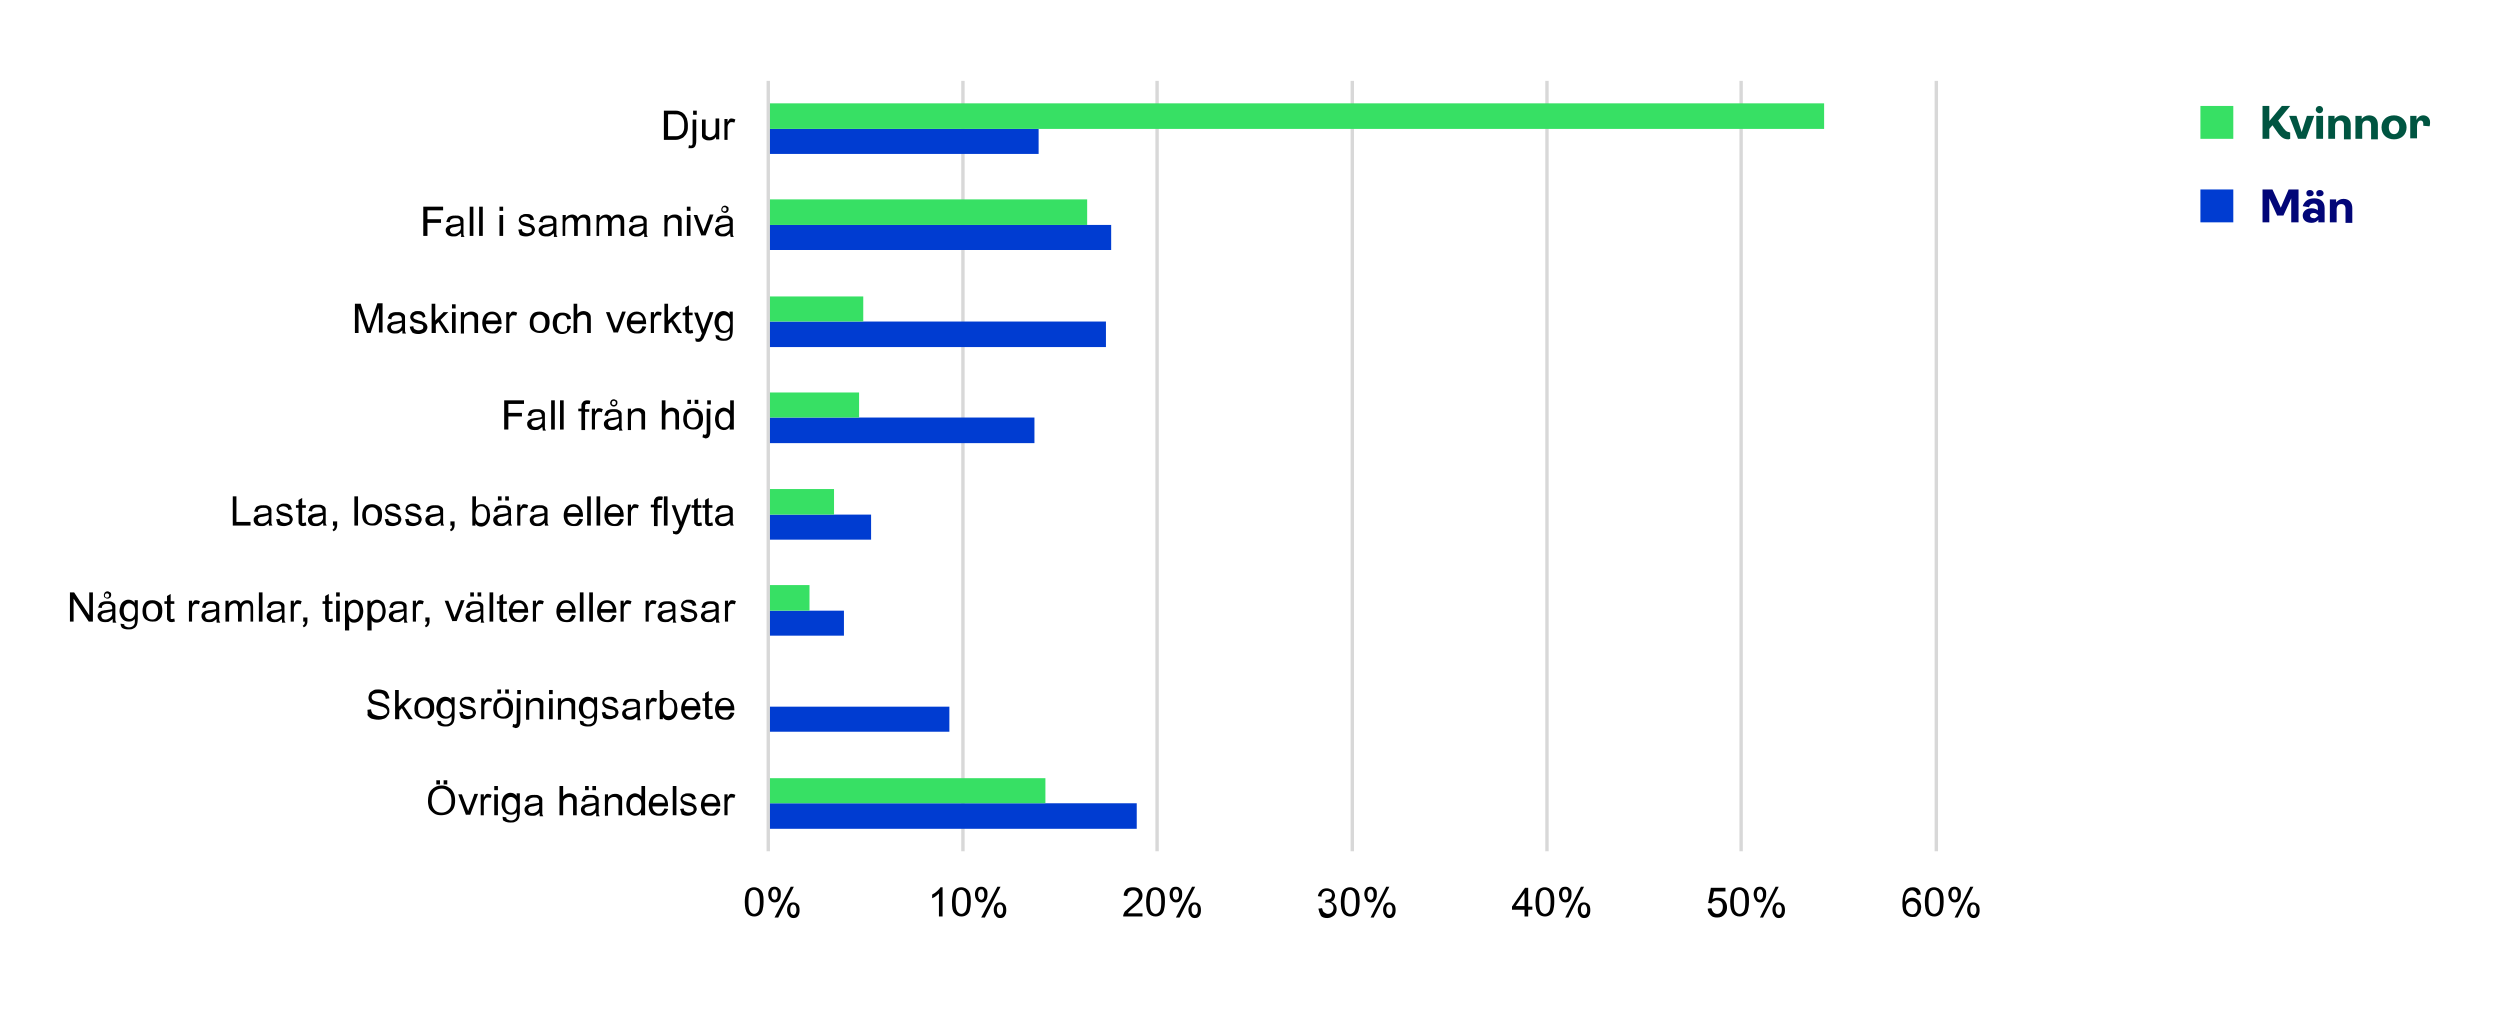 <?xml version="1.0" encoding="utf-8"?>
<!-- Generator: Adobe Illustrator 28.0.0, SVG Export Plug-In . SVG Version: 6.00 Build 0)  -->
<svg version="1.1" id="Lager_1" xmlns="http://www.w3.org/2000/svg" xmlns:xlink="http://www.w3.org/1999/xlink" x="0px" y="0px"
	 viewBox="0 0 479 194" style="enable-background:new 0 0 479 194;" xml:space="preserve">
<style type="text/css">
	.st0{enable-background:new    ;}
	
		.st1{clip-path:url(#SVGID_00000149350145934711636160000008414697151270208684_);fill:none;stroke:#D8D8D8;stroke-width:0.653;stroke-linejoin:round;stroke-miterlimit:10;}
	.st2{clip-path:url(#SVGID_00000149350145934711636160000008414697151270208684_);fill:#003CD1;}
	.st3{clip-path:url(#SVGID_00000149350145934711636160000008414697151270208684_);fill:#37E064;}
	.st4{clip-path:url(#SVGID_00000149350145934711636160000008414697151270208684_);}
	.st5{fill:#37E064;}
	.st6{fill:#005541;}
	.st7{fill:#003CD1;}
	.st8{fill:#020678;}
</style>
<g>
	<g class="st0">
		<g>
			<defs>
				<rect id="SVGID_1_" x="-32813" y="-32530" width="65535" height="65535"/>
			</defs>
			<clipPath id="SVGID_00000141435335422545450330000003679110174830810268_">
				<use xlink:href="#SVGID_1_"  style="overflow:visible;"/>
			</clipPath>
			
				<path style="clip-path:url(#SVGID_00000141435335422545450330000003679110174830810268_);fill:none;stroke:#D8D8D8;stroke-width:0.653;stroke-linejoin:round;stroke-miterlimit:10;" d="
				M371,15.5v147.6 M333.6,15.5v147.6 M296.4,15.5v147.6 M259.1,15.5v147.6 M221.7,15.5v147.6 M184.5,15.5v147.6"/>
			<path style="clip-path:url(#SVGID_00000141435335422545450330000003679110174830810268_);fill:#003CD1;" d="M199,29.5h-51.9v-4.8
				H199V29.5z M212.9,47.9h-65.8v-4.8h65.8V47.9z M211.9,66.5h-64.8v-4.9h64.8V66.5z M198.2,84.9h-51.1V80h51.1V84.9z M166.9,103.4
				h-19.8v-4.8h19.8V103.4z M161.7,121.8h-14.6V117h14.6V121.8z M181.9,140.2h-34.8v-4.8h34.8V140.2z M217.8,158.8h-70.7v-4.9h70.7
				V158.8z"/>
			<path style="clip-path:url(#SVGID_00000141435335422545450330000003679110174830810268_);fill:#37E064;" d="M349.5,24.7H147.1
				v-4.9h202.4V24.7z M208.3,43.1h-61.2v-4.9h61.2V43.1z M165.4,61.6h-18.3v-4.8h18.3V61.6z M164.6,80h-17.5v-4.8h17.5V80z
				 M159.8,98.6h-12.7v-4.9h12.7V98.6z M155.1,117h-8v-4.9h8V117z M200.3,153.9h-53.2v-4.8h53.2V153.9z"/>
			
				<line style="clip-path:url(#SVGID_00000141435335422545450330000003679110174830810268_);fill:none;stroke:#D8D8D8;stroke-width:0.653;stroke-linejoin:round;stroke-miterlimit:10;" x1="147.2" y1="163.1" x2="147.2" y2="15.5"/>
			<g style="clip-path:url(#SVGID_00000141435335422545450330000003679110174830810268_);">
				<path d="M142.7,172.8c0-0.7,0.1-1.2,0.2-1.6c0.1-0.4,0.3-0.7,0.6-0.9c0.3-0.2,0.6-0.3,1-0.3c0.3,0,0.6,0.1,0.8,0.2
					c0.2,0.1,0.4,0.3,0.6,0.5c0.1,0.2,0.3,0.5,0.3,0.8c0.1,0.3,0.1,0.8,0.1,1.3c0,0.7-0.1,1.2-0.2,1.6c-0.1,0.4-0.3,0.7-0.6,0.9
					c-0.3,0.2-0.6,0.3-1,0.3c-0.5,0-1-0.2-1.3-0.6C142.9,174.6,142.7,173.9,142.7,172.8z M143.4,172.8c0,0.9,0.1,1.5,0.3,1.8
					c0.2,0.3,0.5,0.5,0.8,0.5s0.6-0.2,0.8-0.5c0.2-0.3,0.3-0.9,0.3-1.8c0-0.9-0.1-1.5-0.3-1.8s-0.5-0.5-0.8-0.5
					c-0.3,0-0.6,0.1-0.8,0.4C143.5,171.3,143.4,171.9,143.4,172.8z"/>
				<path d="M147.2,171.3c0-0.4,0.1-0.7,0.3-1c0.2-0.3,0.5-0.4,0.9-0.4c0.4,0,0.6,0.1,0.9,0.4s0.3,0.6,0.3,1.1
					c0,0.5-0.1,0.8-0.3,1.1c-0.2,0.3-0.5,0.4-0.9,0.4c-0.3,0-0.6-0.1-0.8-0.4C147.3,172.2,147.2,171.8,147.2,171.3z M148.4,170.4
					c-0.2,0-0.3,0.1-0.4,0.2c-0.1,0.1-0.2,0.4-0.2,0.8c0,0.4,0.1,0.6,0.2,0.8c0.1,0.1,0.3,0.2,0.4,0.2c0.2,0,0.3-0.1,0.4-0.2
					c0.1-0.1,0.2-0.4,0.2-0.8c0-0.4-0.1-0.6-0.2-0.8C148.7,170.4,148.5,170.4,148.4,170.4z M148.4,175.8l3.1-5.9h0.6l-3,5.9H148.4z
					 M150.8,174.3c0-0.4,0.1-0.7,0.3-1c0.2-0.3,0.5-0.4,0.9-0.4c0.4,0,0.6,0.1,0.9,0.4c0.2,0.2,0.3,0.6,0.3,1.1
					c0,0.5-0.1,0.8-0.3,1.1s-0.5,0.4-0.9,0.4c-0.3,0-0.6-0.1-0.8-0.4C150.9,175.1,150.8,174.8,150.8,174.3z M152,173.3
					c-0.2,0-0.3,0.1-0.4,0.2c-0.1,0.1-0.2,0.4-0.2,0.8c0,0.4,0.1,0.6,0.2,0.8c0.1,0.1,0.3,0.2,0.4,0.2c0.2,0,0.3-0.1,0.4-0.2
					c0.1-0.1,0.2-0.4,0.2-0.8c0-0.4-0.1-0.6-0.2-0.8C152.3,173.4,152.1,173.3,152,173.3z"/>
			</g>
			<g style="clip-path:url(#SVGID_00000141435335422545450330000003679110174830810268_);">
				<path d="M180.6,175.6h-0.7v-4.4c-0.2,0.2-0.4,0.3-0.6,0.5s-0.5,0.3-0.7,0.4v-0.7c0.4-0.2,0.7-0.4,1-0.7s0.5-0.5,0.6-0.7h0.4
					V175.6z"/>
				<path d="M182.4,172.8c0-0.7,0.1-1.2,0.2-1.6c0.1-0.4,0.3-0.7,0.6-0.9c0.3-0.2,0.6-0.3,1-0.3c0.3,0,0.6,0.1,0.8,0.2
					c0.2,0.1,0.4,0.3,0.6,0.5c0.1,0.2,0.3,0.5,0.3,0.8c0.1,0.3,0.1,0.8,0.1,1.3c0,0.7-0.1,1.2-0.2,1.6c-0.1,0.4-0.3,0.7-0.6,0.9
					c-0.3,0.2-0.6,0.3-1,0.3c-0.5,0-1-0.2-1.3-0.6C182.5,174.6,182.4,173.9,182.4,172.8z M183.1,172.8c0,0.9,0.1,1.5,0.3,1.8
					c0.2,0.3,0.5,0.5,0.8,0.5s0.6-0.2,0.8-0.5c0.2-0.3,0.3-0.9,0.3-1.8c0-0.9-0.1-1.5-0.3-1.8s-0.5-0.5-0.8-0.5
					c-0.3,0-0.6,0.1-0.8,0.4C183.2,171.3,183.1,171.9,183.1,172.8z"/>
				<path d="M186.8,171.3c0-0.4,0.1-0.7,0.3-1c0.2-0.3,0.5-0.4,0.9-0.4c0.4,0,0.6,0.1,0.9,0.4s0.3,0.6,0.3,1.1
					c0,0.5-0.1,0.8-0.3,1.1c-0.2,0.3-0.5,0.4-0.9,0.4c-0.3,0-0.6-0.1-0.8-0.4C186.9,172.2,186.8,171.8,186.8,171.3z M188,170.4
					c-0.2,0-0.3,0.1-0.4,0.2c-0.1,0.1-0.2,0.4-0.2,0.8c0,0.4,0.1,0.6,0.2,0.8c0.1,0.1,0.3,0.2,0.4,0.2c0.2,0,0.3-0.1,0.4-0.2
					c0.1-0.1,0.2-0.4,0.2-0.8c0-0.4-0.1-0.6-0.2-0.8C188.3,170.4,188.2,170.4,188,170.4z M188,175.8l3.1-5.9h0.6l-3,5.9H188z
					 M190.4,174.3c0-0.4,0.1-0.7,0.3-1c0.2-0.3,0.5-0.4,0.9-0.4c0.4,0,0.6,0.1,0.9,0.4c0.2,0.2,0.3,0.6,0.3,1.1
					c0,0.5-0.1,0.8-0.3,1.1s-0.5,0.4-0.9,0.4c-0.3,0-0.6-0.1-0.8-0.4C190.5,175.1,190.4,174.8,190.4,174.3z M191.6,173.3
					c-0.2,0-0.3,0.1-0.4,0.2c-0.1,0.1-0.2,0.4-0.2,0.8c0,0.4,0.1,0.6,0.2,0.8c0.1,0.1,0.3,0.2,0.4,0.2c0.2,0,0.3-0.1,0.4-0.2
					c0.1-0.1,0.2-0.4,0.2-0.8c0-0.4-0.1-0.6-0.2-0.8C191.9,173.4,191.8,173.3,191.6,173.3z"/>
			</g>
			<g style="clip-path:url(#SVGID_00000141435335422545450330000003679110174830810268_);">
				<path d="M218.9,174.9v0.7h-3.7c0-0.2,0-0.3,0.1-0.5c0.1-0.3,0.2-0.5,0.5-0.7c0.2-0.2,0.5-0.5,0.9-0.8c0.6-0.5,1-0.9,1.2-1.2
					c0.2-0.3,0.3-0.6,0.3-0.8c0-0.3-0.1-0.5-0.3-0.7s-0.4-0.3-0.8-0.3c-0.3,0-0.6,0.1-0.8,0.3c-0.2,0.2-0.3,0.5-0.3,0.8l-0.7-0.1
					c0-0.5,0.2-0.9,0.5-1.2s0.7-0.4,1.3-0.4c0.5,0,1,0.1,1.3,0.4s0.5,0.7,0.5,1.1c0,0.2,0,0.4-0.1,0.7c-0.1,0.2-0.2,0.4-0.5,0.7
					c-0.2,0.2-0.6,0.6-1.1,1c-0.4,0.3-0.7,0.6-0.8,0.7c-0.1,0.1-0.2,0.2-0.3,0.4H218.9z"/>
				<path d="M219.6,172.8c0-0.7,0.1-1.2,0.2-1.6c0.1-0.4,0.3-0.7,0.6-0.9c0.3-0.2,0.6-0.3,1-0.3c0.3,0,0.6,0.1,0.8,0.2
					c0.2,0.1,0.4,0.3,0.6,0.5c0.1,0.2,0.3,0.5,0.3,0.8c0.1,0.3,0.1,0.8,0.1,1.3c0,0.7-0.1,1.2-0.2,1.6c-0.1,0.4-0.3,0.7-0.6,0.9
					c-0.3,0.2-0.6,0.3-1,0.3c-0.5,0-1-0.2-1.3-0.6C219.8,174.6,219.6,173.9,219.6,172.8z M220.3,172.8c0,0.9,0.1,1.5,0.3,1.8
					c0.2,0.3,0.5,0.5,0.8,0.5s0.6-0.2,0.8-0.5c0.2-0.3,0.3-0.9,0.3-1.8c0-0.9-0.1-1.5-0.3-1.8s-0.5-0.5-0.8-0.5
					c-0.3,0-0.6,0.1-0.8,0.4C220.5,171.3,220.3,171.9,220.3,172.8z"/>
				<path d="M224.1,171.3c0-0.4,0.1-0.7,0.3-1c0.2-0.3,0.5-0.4,0.9-0.4c0.4,0,0.6,0.1,0.9,0.4s0.3,0.6,0.3,1.1
					c0,0.5-0.1,0.8-0.3,1.1c-0.2,0.3-0.5,0.4-0.9,0.4c-0.3,0-0.6-0.1-0.8-0.4C224.2,172.2,224.1,171.8,224.1,171.3z M225.3,170.4
					c-0.2,0-0.3,0.1-0.4,0.2c-0.1,0.1-0.2,0.4-0.2,0.8c0,0.4,0.1,0.6,0.2,0.8c0.1,0.1,0.3,0.2,0.4,0.2c0.2,0,0.3-0.1,0.4-0.2
					c0.1-0.1,0.2-0.4,0.2-0.8c0-0.4-0.1-0.6-0.2-0.8C225.6,170.4,225.5,170.4,225.3,170.4z M225.3,175.8l3.1-5.9h0.6l-3,5.9H225.3z
					 M227.7,174.3c0-0.4,0.1-0.7,0.3-1c0.2-0.3,0.5-0.4,0.9-0.4c0.4,0,0.6,0.1,0.9,0.4c0.2,0.2,0.3,0.6,0.3,1.1
					c0,0.5-0.1,0.8-0.3,1.1s-0.5,0.4-0.9,0.4c-0.3,0-0.6-0.1-0.8-0.4C227.8,175.1,227.7,174.8,227.7,174.3z M228.9,173.3
					c-0.2,0-0.3,0.1-0.4,0.2c-0.1,0.1-0.2,0.4-0.2,0.8c0,0.4,0.1,0.6,0.2,0.8c0.1,0.1,0.3,0.2,0.4,0.2c0.2,0,0.3-0.1,0.4-0.2
					c0.1-0.1,0.2-0.4,0.2-0.8c0-0.4-0.1-0.6-0.2-0.8C229.2,173.4,229.1,173.3,228.9,173.3z"/>
			</g>
			<g style="clip-path:url(#SVGID_00000141435335422545450330000003679110174830810268_);">
				<path d="M252.6,174.1l0.7-0.1c0.1,0.4,0.2,0.7,0.4,0.8s0.4,0.3,0.7,0.3c0.3,0,0.6-0.1,0.8-0.3c0.2-0.2,0.3-0.5,0.3-0.8
					c0-0.3-0.1-0.6-0.3-0.8c-0.2-0.2-0.5-0.3-0.8-0.3c-0.1,0-0.3,0-0.5,0.1l0.1-0.6c0,0,0.1,0,0.1,0c0.3,0,0.6-0.1,0.8-0.2
					c0.2-0.2,0.3-0.4,0.3-0.7c0-0.3-0.1-0.5-0.3-0.6s-0.4-0.2-0.7-0.2c-0.3,0-0.5,0.1-0.7,0.3c-0.2,0.2-0.3,0.4-0.3,0.8l-0.7-0.1
					c0.1-0.5,0.3-0.8,0.6-1.1c0.3-0.3,0.7-0.4,1.1-0.4c0.3,0,0.6,0.1,0.8,0.2c0.3,0.1,0.5,0.3,0.6,0.5c0.1,0.2,0.2,0.5,0.2,0.7
					c0,0.2-0.1,0.5-0.2,0.7c-0.1,0.2-0.3,0.4-0.6,0.5c0.3,0.1,0.6,0.2,0.8,0.5c0.2,0.2,0.3,0.5,0.3,0.9c0,0.5-0.2,0.9-0.5,1.2
					c-0.4,0.3-0.8,0.5-1.3,0.5c-0.5,0-0.9-0.1-1.2-0.4C252.8,174.9,252.7,174.6,252.6,174.1z"/>
				<path d="M256.9,172.8c0-0.7,0.1-1.2,0.2-1.6c0.1-0.4,0.3-0.7,0.6-0.9c0.3-0.2,0.6-0.3,1-0.3c0.3,0,0.6,0.1,0.8,0.2
					c0.2,0.1,0.4,0.3,0.6,0.5c0.1,0.2,0.3,0.5,0.3,0.8c0.1,0.3,0.1,0.8,0.1,1.3c0,0.7-0.1,1.2-0.2,1.6c-0.1,0.4-0.3,0.7-0.6,0.9
					c-0.3,0.2-0.6,0.3-1,0.3c-0.5,0-1-0.2-1.3-0.6C257.1,174.6,256.9,173.9,256.9,172.8z M257.6,172.8c0,0.9,0.1,1.5,0.3,1.8
					c0.2,0.3,0.5,0.5,0.8,0.5s0.6-0.2,0.8-0.5c0.2-0.3,0.3-0.9,0.3-1.8c0-0.9-0.1-1.5-0.3-1.8s-0.5-0.5-0.8-0.5
					c-0.3,0-0.6,0.1-0.8,0.4C257.8,171.3,257.6,171.9,257.6,172.8z"/>
				<path d="M261.4,171.3c0-0.4,0.1-0.7,0.3-1s0.5-0.4,0.9-0.4c0.4,0,0.6,0.1,0.9,0.4s0.3,0.6,0.3,1.1c0,0.5-0.1,0.8-0.3,1.1
					c-0.2,0.3-0.5,0.4-0.9,0.4c-0.3,0-0.6-0.1-0.8-0.4S261.4,171.8,261.4,171.3z M262.6,170.4c-0.2,0-0.3,0.1-0.4,0.2
					c-0.1,0.1-0.2,0.4-0.2,0.8c0,0.4,0.1,0.6,0.2,0.8c0.1,0.1,0.3,0.2,0.4,0.2c0.2,0,0.3-0.1,0.4-0.2c0.1-0.1,0.2-0.4,0.2-0.8
					c0-0.4-0.1-0.6-0.2-0.8C262.9,170.4,262.8,170.4,262.6,170.4z M262.6,175.8l3-5.9h0.6l-3,5.9H262.6z M265,174.3
					c0-0.4,0.1-0.7,0.3-1c0.2-0.3,0.5-0.4,0.9-0.4c0.3,0,0.6,0.1,0.9,0.4c0.2,0.2,0.3,0.6,0.3,1.1c0,0.5-0.1,0.8-0.3,1.1
					c-0.2,0.3-0.5,0.4-0.9,0.4c-0.3,0-0.6-0.1-0.8-0.4C265.1,175.1,265,174.8,265,174.3z M266.2,173.3c-0.2,0-0.3,0.1-0.4,0.2
					c-0.1,0.1-0.2,0.4-0.2,0.8c0,0.4,0.1,0.6,0.2,0.8c0.1,0.1,0.3,0.2,0.4,0.2c0.2,0,0.3-0.1,0.4-0.2c0.1-0.1,0.2-0.4,0.2-0.8
					c0-0.4-0.1-0.6-0.2-0.8C266.5,173.4,266.4,173.3,266.2,173.3z"/>
			</g>
			<g style="clip-path:url(#SVGID_00000141435335422545450330000003679110174830810268_);">
				<path d="M292.1,175.6v-1.3h-2.4v-0.6l2.5-3.6h0.6v3.6h0.8v0.6h-0.8v1.3H292.1z M292.1,173.6v-2.5l-1.7,2.5H292.1z"/>
				<path d="M294.2,172.8c0-0.7,0.1-1.2,0.2-1.6c0.1-0.4,0.3-0.7,0.6-0.9c0.3-0.2,0.6-0.3,1-0.3c0.3,0,0.6,0.1,0.8,0.2
					c0.2,0.1,0.4,0.3,0.6,0.5c0.1,0.2,0.3,0.5,0.3,0.8c0.1,0.3,0.1,0.8,0.1,1.3c0,0.7-0.1,1.2-0.2,1.6c-0.1,0.4-0.3,0.7-0.6,0.9
					c-0.3,0.2-0.6,0.3-1,0.3c-0.5,0-1-0.2-1.3-0.6C294.4,174.6,294.2,173.9,294.2,172.8z M294.9,172.8c0,0.9,0.1,1.5,0.3,1.8
					c0.2,0.3,0.5,0.5,0.8,0.5s0.6-0.2,0.8-0.5c0.2-0.3,0.3-0.9,0.3-1.8c0-0.9-0.1-1.5-0.3-1.8s-0.5-0.5-0.8-0.5
					c-0.3,0-0.6,0.1-0.8,0.4C295,171.3,294.9,171.9,294.9,172.8z"/>
				<path d="M298.7,171.3c0-0.4,0.1-0.7,0.3-1s0.5-0.4,0.9-0.4c0.4,0,0.6,0.1,0.9,0.4s0.3,0.6,0.3,1.1c0,0.5-0.1,0.8-0.3,1.1
					c-0.2,0.3-0.5,0.4-0.9,0.4c-0.3,0-0.6-0.1-0.8-0.4S298.7,171.8,298.7,171.3z M299.9,170.4c-0.2,0-0.3,0.1-0.4,0.2
					c-0.1,0.1-0.2,0.4-0.2,0.8c0,0.4,0.1,0.6,0.2,0.8c0.1,0.1,0.3,0.2,0.4,0.2c0.2,0,0.3-0.1,0.4-0.2c0.1-0.1,0.2-0.4,0.2-0.8
					c0-0.4-0.1-0.6-0.2-0.8C300.2,170.4,300,170.4,299.9,170.4z M299.9,175.8l3-5.9h0.6l-3,5.9H299.9z M302.3,174.3
					c0-0.4,0.1-0.7,0.3-1c0.2-0.3,0.5-0.4,0.9-0.4c0.3,0,0.6,0.1,0.9,0.4c0.2,0.2,0.3,0.6,0.3,1.1c0,0.5-0.1,0.8-0.3,1.1
					c-0.2,0.3-0.5,0.4-0.9,0.4c-0.3,0-0.6-0.1-0.8-0.4C302.4,175.1,302.3,174.8,302.3,174.3z M303.5,173.3c-0.2,0-0.3,0.1-0.4,0.2
					c-0.1,0.1-0.2,0.4-0.2,0.8c0,0.4,0.1,0.6,0.2,0.8c0.1,0.1,0.3,0.2,0.4,0.2c0.2,0,0.3-0.1,0.4-0.2c0.1-0.1,0.2-0.4,0.2-0.8
					c0-0.4-0.1-0.6-0.2-0.8C303.8,173.4,303.7,173.3,303.5,173.3z"/>
			</g>
			<g style="clip-path:url(#SVGID_00000141435335422545450330000003679110174830810268_);">
				<path d="M327.2,174.1l0.7-0.1c0.1,0.3,0.2,0.6,0.4,0.8c0.2,0.2,0.4,0.3,0.7,0.3c0.3,0,0.6-0.1,0.8-0.4c0.2-0.2,0.3-0.6,0.3-1
					c0-0.4-0.1-0.7-0.3-0.9c-0.2-0.2-0.5-0.3-0.9-0.3c-0.2,0-0.4,0.1-0.6,0.2c-0.2,0.1-0.3,0.2-0.4,0.4l-0.6-0.1l0.5-2.9h2.8v0.7
					h-2.2l-0.3,1.5c0.3-0.2,0.7-0.3,1.1-0.3c0.5,0,0.9,0.2,1.2,0.5s0.5,0.8,0.5,1.3c0,0.5-0.1,0.9-0.4,1.3c-0.4,0.5-0.8,0.7-1.5,0.7
					c-0.5,0-0.9-0.1-1.2-0.4C327.4,175,327.2,174.6,327.2,174.1z"/>
				<path d="M331.5,172.8c0-0.7,0.1-1.2,0.2-1.6c0.1-0.4,0.3-0.7,0.6-0.9c0.3-0.2,0.6-0.3,1-0.3c0.3,0,0.6,0.1,0.8,0.2
					c0.2,0.1,0.4,0.3,0.6,0.5c0.1,0.2,0.3,0.5,0.3,0.8c0.1,0.3,0.1,0.8,0.1,1.3c0,0.7-0.1,1.2-0.2,1.6c-0.1,0.4-0.3,0.7-0.6,0.9
					c-0.3,0.2-0.6,0.3-1,0.3c-0.5,0-1-0.2-1.3-0.6C331.7,174.6,331.5,173.9,331.5,172.8z M332.2,172.8c0,0.9,0.1,1.5,0.3,1.8
					c0.2,0.3,0.5,0.5,0.8,0.5s0.6-0.2,0.8-0.5c0.2-0.3,0.3-0.9,0.3-1.8c0-0.9-0.1-1.5-0.3-1.8s-0.5-0.5-0.8-0.5
					c-0.3,0-0.6,0.1-0.8,0.4C332.3,171.3,332.2,171.9,332.2,172.8z"/>
				<path d="M336,171.3c0-0.4,0.1-0.7,0.3-1s0.5-0.4,0.9-0.4c0.4,0,0.6,0.1,0.9,0.4s0.3,0.6,0.3,1.1c0,0.5-0.1,0.8-0.3,1.1
					c-0.2,0.3-0.5,0.4-0.9,0.4c-0.3,0-0.6-0.1-0.8-0.4S336,171.8,336,171.3z M337.2,170.4c-0.2,0-0.3,0.1-0.4,0.2
					c-0.1,0.1-0.2,0.4-0.2,0.8c0,0.4,0.1,0.6,0.2,0.8c0.1,0.1,0.3,0.2,0.4,0.2c0.2,0,0.3-0.1,0.4-0.2c0.1-0.1,0.2-0.4,0.2-0.8
					c0-0.4-0.1-0.6-0.2-0.8C337.5,170.4,337.3,170.4,337.2,170.4z M337.2,175.8l3-5.9h0.6l-3,5.9H337.2z M339.6,174.3
					c0-0.4,0.1-0.7,0.3-1c0.2-0.3,0.5-0.4,0.9-0.4c0.3,0,0.6,0.1,0.9,0.4c0.2,0.2,0.3,0.6,0.3,1.1c0,0.5-0.1,0.8-0.3,1.1
					c-0.2,0.3-0.5,0.4-0.9,0.4c-0.3,0-0.6-0.1-0.8-0.4C339.7,175.1,339.6,174.8,339.6,174.3z M340.8,173.3c-0.2,0-0.3,0.1-0.4,0.2
					c-0.1,0.1-0.2,0.4-0.2,0.8c0,0.4,0.1,0.6,0.2,0.8c0.1,0.1,0.3,0.2,0.4,0.2c0.2,0,0.3-0.1,0.4-0.2c0.1-0.1,0.2-0.4,0.2-0.8
					c0-0.4-0.1-0.6-0.2-0.8C341.1,173.4,340.9,173.3,340.8,173.3z"/>
			</g>
			<g style="clip-path:url(#SVGID_00000141435335422545450330000003679110174830810268_);">
				<path d="M368,171.4l-0.7,0.1c-0.1-0.3-0.1-0.5-0.3-0.6c-0.2-0.2-0.4-0.3-0.7-0.3c-0.2,0-0.4,0.1-0.6,0.2
					c-0.2,0.2-0.4,0.4-0.5,0.7s-0.2,0.7-0.2,1.3c0.2-0.3,0.4-0.4,0.6-0.6c0.2-0.1,0.5-0.2,0.8-0.2c0.5,0,0.8,0.2,1.2,0.5
					c0.3,0.3,0.5,0.8,0.5,1.3c0,0.3-0.1,0.7-0.2,1c-0.2,0.3-0.4,0.5-0.6,0.7s-0.6,0.2-0.9,0.2c-0.6,0-1-0.2-1.4-0.6
					s-0.5-1.1-0.5-2.1c0-1.1,0.2-1.9,0.6-2.4c0.3-0.4,0.8-0.6,1.4-0.6c0.4,0,0.8,0.1,1.1,0.4C367.8,170.6,368,170.9,368,171.4z
					 M365.2,173.8c0,0.2,0,0.5,0.2,0.7c0.1,0.2,0.2,0.4,0.4,0.5c0.2,0.1,0.4,0.2,0.6,0.2c0.3,0,0.5-0.1,0.7-0.3s0.3-0.6,0.3-1
					c0-0.4-0.1-0.7-0.3-0.9s-0.5-0.3-0.8-0.3c-0.3,0-0.6,0.1-0.8,0.3C365.3,173.1,365.2,173.4,365.2,173.8z"/>
				<path d="M368.8,172.8c0-0.7,0.1-1.2,0.2-1.6c0.1-0.4,0.3-0.7,0.6-0.9c0.3-0.2,0.6-0.3,1-0.3c0.3,0,0.6,0.1,0.8,0.2
					c0.2,0.1,0.4,0.3,0.6,0.5c0.1,0.2,0.3,0.5,0.3,0.8c0.1,0.3,0.1,0.8,0.1,1.3c0,0.7-0.1,1.2-0.2,1.6c-0.1,0.4-0.3,0.7-0.6,0.9
					c-0.3,0.2-0.6,0.3-1,0.3c-0.5,0-1-0.2-1.3-0.6C369,174.6,368.8,173.9,368.8,172.8z M369.5,172.8c0,0.9,0.1,1.5,0.3,1.8
					c0.2,0.3,0.5,0.5,0.8,0.5s0.6-0.2,0.8-0.5c0.2-0.3,0.3-0.9,0.3-1.8c0-0.9-0.1-1.5-0.3-1.8s-0.5-0.5-0.8-0.5
					c-0.3,0-0.6,0.1-0.8,0.4C369.6,171.3,369.5,171.9,369.5,172.8z"/>
				<path d="M373.3,171.3c0-0.4,0.1-0.7,0.3-1s0.5-0.4,0.9-0.4c0.4,0,0.6,0.1,0.9,0.4s0.3,0.6,0.3,1.1c0,0.5-0.1,0.8-0.3,1.1
					c-0.2,0.3-0.5,0.4-0.9,0.4c-0.3,0-0.6-0.1-0.8-0.4S373.3,171.8,373.3,171.3z M374.5,170.4c-0.2,0-0.3,0.1-0.4,0.2
					c-0.1,0.1-0.2,0.4-0.2,0.8c0,0.4,0.1,0.6,0.2,0.8c0.1,0.1,0.3,0.2,0.4,0.2c0.2,0,0.3-0.1,0.4-0.2c0.1-0.1,0.2-0.4,0.2-0.8
					c0-0.4-0.1-0.6-0.2-0.8C374.8,170.4,374.6,170.4,374.5,170.4z M374.5,175.8l3-5.9h0.6l-3,5.9H374.5z M376.9,174.3
					c0-0.4,0.1-0.7,0.3-1c0.2-0.3,0.5-0.4,0.9-0.4c0.3,0,0.6,0.1,0.9,0.4c0.2,0.2,0.3,0.6,0.3,1.1c0,0.5-0.1,0.8-0.3,1.1
					c-0.2,0.3-0.5,0.4-0.9,0.4c-0.3,0-0.6-0.1-0.8-0.4C377,175.1,376.9,174.8,376.9,174.3z M378.1,173.3c-0.2,0-0.3,0.1-0.4,0.2
					c-0.1,0.1-0.2,0.4-0.2,0.8c0,0.4,0.1,0.6,0.2,0.8c0.1,0.1,0.3,0.2,0.4,0.2c0.2,0,0.3-0.1,0.4-0.2c0.1-0.1,0.2-0.4,0.2-0.8
					c0-0.4-0.1-0.6-0.2-0.8C378.4,173.4,378.2,173.3,378.1,173.3z"/>
			</g>
			<g style="clip-path:url(#SVGID_00000141435335422545450330000003679110174830810268_);">
				<path d="M82,153.5c0-0.9,0.2-1.7,0.7-2.2s1.1-0.8,1.9-0.8c0.5,0,1,0.1,1.4,0.4c0.4,0.2,0.7,0.6,0.9,1c0.2,0.4,0.3,0.9,0.3,1.5
					c0,0.6-0.1,1.1-0.3,1.5c-0.2,0.4-0.6,0.8-1,1s-0.9,0.3-1.4,0.3c-0.5,0-1-0.1-1.4-0.4c-0.4-0.3-0.7-0.6-0.9-1
					C82.1,154.4,82,154,82,153.5z M82.7,153.5c0,0.7,0.2,1.2,0.5,1.6s0.8,0.6,1.4,0.6c0.6,0,1-0.2,1.4-0.6c0.4-0.4,0.5-0.9,0.5-1.7
					c0-0.5-0.1-0.9-0.2-1.2c-0.2-0.3-0.4-0.6-0.7-0.8c-0.3-0.2-0.6-0.3-1-0.3c-0.5,0-1,0.2-1.3,0.5C82.9,152,82.7,152.6,82.7,153.5z
					 M83.6,150.3v-0.8h0.7v0.8H83.6z M85,150.3v-0.8h0.7v0.8H85z"/>
				<path d="M89.3,156.2l-1.5-4h0.7l0.9,2.4c0.1,0.3,0.2,0.5,0.3,0.8c0.1-0.2,0.1-0.5,0.3-0.8l0.9-2.5h0.7l-1.5,4H89.3z"/>
				<path d="M92.1,156.2v-4h0.6v0.6c0.2-0.3,0.3-0.5,0.4-0.6c0.1-0.1,0.3-0.1,0.4-0.1c0.2,0,0.5,0.1,0.7,0.2l-0.2,0.6
					c-0.2-0.1-0.3-0.1-0.5-0.1c-0.1,0-0.3,0-0.4,0.1s-0.2,0.2-0.3,0.4c-0.1,0.2-0.1,0.5-0.1,0.8v2.1H92.1z"/>
				<path d="M94.7,151.4v-0.8h0.7v0.8H94.7z M94.7,156.2v-4h0.7v4H94.7z"/>
				<path d="M96.3,156.5l0.7,0.1c0,0.2,0.1,0.4,0.2,0.4c0.2,0.1,0.4,0.2,0.7,0.2c0.3,0,0.6-0.1,0.7-0.2c0.2-0.1,0.3-0.3,0.4-0.5
					c0-0.1,0.1-0.4,0-0.9c-0.3,0.4-0.7,0.5-1.1,0.5c-0.6,0-1-0.2-1.3-0.6c-0.3-0.4-0.5-0.9-0.5-1.4c0-0.4,0.1-0.7,0.2-1.1
					c0.1-0.3,0.3-0.6,0.6-0.8c0.3-0.2,0.6-0.3,0.9-0.3c0.5,0,0.9,0.2,1.2,0.6v-0.5h0.6v3.5c0,0.6-0.1,1.1-0.2,1.3s-0.3,0.5-0.6,0.6
					c-0.3,0.2-0.6,0.2-1,0.2c-0.5,0-0.9-0.1-1.2-0.3C96.4,157.3,96.3,157,96.3,156.5z M96.8,154.1c0,0.5,0.1,0.9,0.3,1.2
					c0.2,0.2,0.5,0.4,0.8,0.4c0.3,0,0.6-0.1,0.8-0.4c0.2-0.2,0.3-0.6,0.3-1.1c0-0.5-0.1-0.9-0.3-1.1s-0.5-0.4-0.8-0.4
					c-0.3,0-0.6,0.1-0.8,0.4C96.9,153.2,96.8,153.6,96.8,154.1z"/>
				<path d="M103.4,155.7c-0.3,0.2-0.5,0.4-0.7,0.5c-0.2,0.1-0.5,0.1-0.8,0.1c-0.4,0-0.8-0.1-1-0.3s-0.4-0.5-0.4-0.8
					c0-0.2,0-0.4,0.1-0.5c0.1-0.2,0.2-0.3,0.4-0.4c0.1-0.1,0.3-0.2,0.5-0.2c0.1,0,0.3-0.1,0.6-0.1c0.6-0.1,1-0.1,1.2-0.2
					c0-0.1,0-0.2,0-0.2c0-0.3-0.1-0.5-0.2-0.6c-0.2-0.2-0.4-0.2-0.8-0.2c-0.3,0-0.6,0.1-0.7,0.2c-0.2,0.1-0.3,0.3-0.3,0.6l-0.7-0.1
					c0.1-0.3,0.2-0.5,0.3-0.7c0.1-0.2,0.3-0.3,0.6-0.4s0.6-0.1,0.9-0.1c0.3,0,0.6,0,0.8,0.1c0.2,0.1,0.4,0.2,0.5,0.3
					c0.1,0.1,0.2,0.3,0.2,0.5c0,0.1,0,0.3,0,0.6v0.9c0,0.6,0,1,0,1.2c0,0.2,0.1,0.3,0.2,0.5h-0.7C103.4,156,103.4,155.9,103.4,155.7
					z M103.3,154.2c-0.2,0.1-0.6,0.2-1.1,0.3c-0.3,0-0.5,0.1-0.6,0.1s-0.2,0.1-0.3,0.2s-0.1,0.2-0.1,0.3c0,0.2,0.1,0.3,0.2,0.5
					c0.1,0.1,0.3,0.2,0.6,0.2c0.3,0,0.5-0.1,0.7-0.2c0.2-0.1,0.4-0.3,0.5-0.5c0.1-0.2,0.1-0.4,0.1-0.7V154.2z"/>
				<path d="M107.2,156.2v-5.6h0.7v2c0.3-0.4,0.7-0.6,1.2-0.6c0.3,0,0.6,0.1,0.8,0.2s0.4,0.3,0.5,0.5s0.1,0.5,0.1,0.9v2.6h-0.7v-2.6
					c0-0.3-0.1-0.6-0.2-0.7c-0.1-0.2-0.4-0.2-0.6-0.2c-0.2,0-0.4,0.1-0.6,0.2c-0.2,0.1-0.3,0.2-0.4,0.4c-0.1,0.2-0.1,0.4-0.1,0.7
					v2.2H107.2z"/>
				<path d="M114.2,155.7c-0.3,0.2-0.5,0.4-0.7,0.5c-0.2,0.1-0.5,0.1-0.8,0.1c-0.4,0-0.8-0.1-1-0.3s-0.4-0.5-0.4-0.8
					c0-0.2,0-0.4,0.1-0.5c0.1-0.2,0.2-0.3,0.4-0.4c0.1-0.1,0.3-0.2,0.5-0.2c0.1,0,0.3-0.1,0.6-0.1c0.6-0.1,1-0.1,1.2-0.2
					c0-0.1,0-0.2,0-0.2c0-0.3-0.1-0.5-0.2-0.6c-0.2-0.2-0.4-0.2-0.8-0.2c-0.3,0-0.6,0.1-0.7,0.2c-0.2,0.1-0.3,0.3-0.3,0.6l-0.7-0.1
					c0.1-0.3,0.2-0.5,0.3-0.7c0.1-0.2,0.3-0.3,0.6-0.4s0.6-0.1,0.9-0.1c0.3,0,0.6,0,0.8,0.1c0.2,0.1,0.4,0.2,0.5,0.3
					c0.1,0.1,0.2,0.3,0.2,0.5c0,0.1,0,0.3,0,0.6v0.9c0,0.6,0,1,0,1.2c0,0.2,0.1,0.3,0.2,0.5h-0.7C114.3,156,114.2,155.9,114.2,155.7
					z M114.1,154.2c-0.2,0.1-0.6,0.2-1.1,0.3c-0.3,0-0.5,0.1-0.6,0.1s-0.2,0.1-0.3,0.2s-0.1,0.2-0.1,0.3c0,0.2,0.1,0.3,0.2,0.5
					c0.1,0.1,0.3,0.2,0.6,0.2c0.3,0,0.5-0.1,0.7-0.2c0.2-0.1,0.4-0.3,0.5-0.5c0.1-0.2,0.1-0.4,0.1-0.7V154.2z M112.1,151.4v-0.8h0.7
					v0.8H112.1z M113.5,151.4v-0.8h0.7v0.8H113.5z"/>
				<path d="M115.9,156.2v-4h0.6v0.6c0.3-0.4,0.7-0.7,1.3-0.7c0.2,0,0.5,0,0.7,0.1c0.2,0.1,0.4,0.2,0.5,0.3c0.1,0.1,0.2,0.3,0.2,0.5
					c0,0.1,0,0.3,0,0.7v2.5h-0.7v-2.5c0-0.3,0-0.5-0.1-0.6c-0.1-0.1-0.1-0.2-0.3-0.3c-0.1-0.1-0.3-0.1-0.5-0.1
					c-0.3,0-0.5,0.1-0.8,0.3c-0.2,0.2-0.3,0.5-0.3,1.1v2.2H115.9z"/>
				<path d="M122.8,156.2v-0.5c-0.3,0.4-0.6,0.6-1.1,0.6c-0.3,0-0.6-0.1-0.9-0.3s-0.5-0.4-0.6-0.7c-0.1-0.3-0.2-0.7-0.2-1.1
					c0-0.4,0.1-0.8,0.2-1.1s0.3-0.6,0.6-0.8c0.3-0.2,0.6-0.3,0.9-0.3c0.2,0,0.5,0.1,0.7,0.2c0.2,0.1,0.3,0.2,0.5,0.4v-2h0.7v5.6
					H122.8z M120.7,154.2c0,0.5,0.1,0.9,0.3,1.2c0.2,0.3,0.5,0.4,0.8,0.4c0.3,0,0.6-0.1,0.8-0.4c0.2-0.2,0.3-0.6,0.3-1.1
					c0-0.6-0.1-1-0.3-1.2s-0.5-0.4-0.8-0.4c-0.3,0-0.6,0.1-0.8,0.4C120.8,153.2,120.7,153.6,120.7,154.2z"/>
				<path d="M127.3,154.9l0.7,0.1c-0.1,0.4-0.3,0.7-0.6,1s-0.7,0.3-1.2,0.3c-0.6,0-1.1-0.2-1.4-0.5c-0.3-0.4-0.5-0.9-0.5-1.5
					c0-0.7,0.2-1.2,0.5-1.6c0.4-0.4,0.8-0.6,1.4-0.6c0.5,0,1,0.2,1.3,0.6c0.3,0.4,0.5,0.9,0.5,1.6c0,0,0,0.1,0,0.2h-3
					c0,0.4,0.2,0.8,0.4,1c0.2,0.2,0.5,0.4,0.8,0.4c0.3,0,0.5-0.1,0.6-0.2C127.1,155.4,127.2,155.2,127.3,154.9z M125.1,153.8h2.3
					c0-0.3-0.1-0.6-0.3-0.8c-0.2-0.3-0.5-0.4-0.8-0.4c-0.3,0-0.6,0.1-0.8,0.3C125.2,153.1,125.1,153.4,125.1,153.8z"/>
				<path d="M128.9,156.2v-5.6h0.7v5.6H128.9z"/>
				<path d="M130.3,155l0.7-0.1c0,0.3,0.1,0.5,0.3,0.6s0.4,0.2,0.7,0.2c0.3,0,0.5-0.1,0.7-0.2s0.2-0.3,0.2-0.5
					c0-0.2-0.1-0.3-0.2-0.4c-0.1-0.1-0.3-0.1-0.7-0.2c-0.5-0.1-0.9-0.2-1-0.3c-0.2-0.1-0.3-0.2-0.4-0.4c-0.1-0.2-0.2-0.3-0.2-0.5
					c0-0.2,0-0.3,0.1-0.5c0.1-0.2,0.2-0.3,0.3-0.4c0.1-0.1,0.3-0.1,0.4-0.2c0.2-0.1,0.4-0.1,0.6-0.1c0.3,0,0.6,0,0.8,0.1
					c0.2,0.1,0.4,0.2,0.5,0.4s0.2,0.4,0.2,0.6l-0.7,0.1c0-0.2-0.1-0.4-0.3-0.5c-0.1-0.1-0.4-0.2-0.6-0.2c-0.3,0-0.5,0.1-0.7,0.2
					c-0.1,0.1-0.2,0.2-0.2,0.4c0,0.1,0,0.2,0.1,0.2c0.1,0.1,0.1,0.1,0.3,0.2c0.1,0,0.3,0.1,0.6,0.2c0.5,0.1,0.8,0.2,1,0.3
					c0.2,0.1,0.3,0.2,0.5,0.4c0.1,0.2,0.2,0.4,0.2,0.6c0,0.2-0.1,0.4-0.2,0.6c-0.1,0.2-0.3,0.4-0.6,0.5c-0.3,0.1-0.5,0.2-0.9,0.2
					c-0.5,0-0.9-0.1-1.2-0.3C130.6,155.7,130.4,155.4,130.3,155z"/>
				<path d="M137.3,154.9l0.7,0.1c-0.1,0.4-0.3,0.7-0.6,1s-0.7,0.3-1.2,0.3c-0.6,0-1.1-0.2-1.4-0.5c-0.3-0.4-0.5-0.9-0.5-1.5
					c0-0.7,0.2-1.2,0.5-1.6c0.4-0.4,0.8-0.6,1.4-0.6c0.5,0,1,0.2,1.3,0.6c0.3,0.4,0.5,0.9,0.5,1.6c0,0,0,0.1,0,0.2h-3
					c0,0.4,0.2,0.8,0.4,1c0.2,0.2,0.5,0.4,0.8,0.4c0.3,0,0.5-0.1,0.6-0.2C137,155.4,137.2,155.2,137.3,154.9z M135,153.8h2.3
					c0-0.3-0.1-0.6-0.3-0.8c-0.2-0.3-0.5-0.4-0.8-0.4c-0.3,0-0.6,0.1-0.8,0.3C135.2,153.1,135,153.4,135,153.8z"/>
				<path d="M138.8,156.2v-4h0.6v0.6c0.2-0.3,0.3-0.5,0.4-0.6c0.1-0.1,0.3-0.1,0.4-0.1c0.2,0,0.5,0.1,0.7,0.2l-0.2,0.6
					c-0.2-0.1-0.3-0.1-0.5-0.1c-0.1,0-0.3,0-0.4,0.1s-0.2,0.2-0.3,0.4c-0.1,0.2-0.1,0.5-0.1,0.8v2.1H138.8z"/>
			</g>
			<g style="clip-path:url(#SVGID_00000141435335422545450330000003679110174830810268_);">
				<path d="M70.4,136l0.7-0.1c0,0.3,0.1,0.5,0.2,0.7c0.1,0.2,0.3,0.3,0.6,0.4c0.3,0.1,0.5,0.2,0.9,0.2c0.3,0,0.5,0,0.7-0.1
					c0.2-0.1,0.4-0.2,0.5-0.3c0.1-0.1,0.2-0.3,0.2-0.5c0-0.2-0.1-0.3-0.2-0.5c-0.1-0.1-0.3-0.2-0.5-0.3c-0.1-0.1-0.5-0.1-1-0.3
					s-0.9-0.2-1.1-0.3c-0.3-0.1-0.5-0.3-0.6-0.5c-0.1-0.2-0.2-0.4-0.2-0.7c0-0.3,0.1-0.5,0.2-0.8s0.4-0.4,0.7-0.6s0.6-0.2,1-0.2
					c0.4,0,0.8,0.1,1.1,0.2c0.3,0.1,0.6,0.3,0.7,0.6s0.3,0.6,0.3,0.9l-0.7,0.1c0-0.4-0.2-0.6-0.4-0.8c-0.2-0.2-0.5-0.3-1-0.3
					c-0.4,0-0.8,0.1-1,0.2c-0.2,0.2-0.3,0.4-0.3,0.6c0,0.2,0.1,0.4,0.2,0.5c0.1,0.1,0.5,0.3,1.1,0.4s1,0.3,1.2,0.4
					c0.3,0.1,0.6,0.3,0.7,0.6c0.2,0.2,0.2,0.5,0.2,0.8c0,0.3-0.1,0.6-0.3,0.8c-0.2,0.3-0.4,0.5-0.7,0.6c-0.3,0.1-0.7,0.2-1.1,0.2
					c-0.5,0-0.9-0.1-1.3-0.2c-0.3-0.1-0.6-0.4-0.8-0.7C70.5,136.7,70.4,136.3,70.4,136z"/>
				<path d="M75.7,137.8v-5.6h0.7v3.2l1.6-1.6h0.9l-1.5,1.5l1.7,2.5h-0.8l-1.3-2.1l-0.5,0.5v1.6H75.7z"/>
				<path d="M79.4,135.7c0-0.7,0.2-1.3,0.6-1.7c0.3-0.3,0.8-0.4,1.3-0.4c0.6,0,1,0.2,1.4,0.5s0.5,0.9,0.5,1.5c0,0.5-0.1,0.9-0.2,1.2
					c-0.2,0.3-0.4,0.5-0.7,0.7c-0.3,0.2-0.6,0.2-1,0.2c-0.6,0-1-0.2-1.4-0.5C79.5,136.9,79.4,136.4,79.4,135.7z M80.1,135.7
					c0,0.5,0.1,0.9,0.3,1.2c0.2,0.3,0.5,0.4,0.9,0.4c0.3,0,0.6-0.1,0.8-0.4s0.3-0.7,0.3-1.2c0-0.5-0.1-0.9-0.3-1.1
					c-0.2-0.3-0.5-0.4-0.8-0.4c-0.3,0-0.6,0.1-0.9,0.4S80.1,135.2,80.1,135.7z"/>
				<path d="M83.8,138.1l0.7,0.1c0,0.2,0.1,0.4,0.2,0.4c0.2,0.1,0.4,0.2,0.7,0.2c0.3,0,0.6-0.1,0.7-0.2c0.2-0.1,0.3-0.3,0.4-0.5
					c0-0.1,0.1-0.4,0-0.9c-0.3,0.4-0.7,0.5-1.1,0.5c-0.6,0-1-0.2-1.3-0.6c-0.3-0.4-0.5-0.9-0.5-1.4c0-0.4,0.1-0.7,0.2-1.1
					c0.1-0.3,0.3-0.6,0.6-0.8c0.3-0.2,0.6-0.3,0.9-0.3c0.5,0,0.9,0.2,1.2,0.6v-0.5h0.6v3.5c0,0.6-0.1,1.1-0.2,1.3s-0.3,0.5-0.6,0.6
					c-0.3,0.2-0.6,0.2-1,0.2c-0.5,0-0.9-0.1-1.2-0.3C84,138.9,83.8,138.5,83.8,138.1z M84.4,135.7c0,0.5,0.1,0.9,0.3,1.2
					c0.2,0.2,0.5,0.4,0.8,0.4c0.3,0,0.6-0.1,0.8-0.4c0.2-0.2,0.3-0.6,0.3-1.1c0-0.5-0.1-0.9-0.3-1.1s-0.5-0.4-0.8-0.4
					c-0.3,0-0.6,0.1-0.8,0.4C84.5,134.8,84.4,135.2,84.4,135.7z"/>
				<path d="M88,136.5l0.7-0.1c0,0.3,0.1,0.5,0.3,0.6s0.4,0.2,0.7,0.2c0.3,0,0.5-0.1,0.7-0.2s0.2-0.3,0.2-0.5c0-0.2-0.1-0.3-0.2-0.4
					c-0.1-0.1-0.3-0.1-0.7-0.2c-0.5-0.1-0.9-0.2-1-0.3c-0.2-0.1-0.3-0.2-0.4-0.4c-0.1-0.2-0.2-0.3-0.2-0.5c0-0.2,0-0.3,0.1-0.5
					c0.1-0.2,0.2-0.3,0.3-0.4c0.1-0.1,0.3-0.1,0.4-0.2c0.2-0.1,0.4-0.1,0.6-0.1c0.3,0,0.6,0,0.8,0.1c0.2,0.1,0.4,0.2,0.5,0.4
					s0.2,0.4,0.2,0.6l-0.7,0.1c0-0.2-0.1-0.4-0.3-0.5c-0.1-0.1-0.4-0.2-0.6-0.2c-0.3,0-0.5,0.1-0.7,0.2c-0.1,0.1-0.2,0.2-0.2,0.4
					c0,0.1,0,0.2,0.1,0.2c0.1,0.1,0.1,0.1,0.3,0.2c0.1,0,0.3,0.1,0.6,0.2c0.5,0.1,0.8,0.2,1,0.3c0.2,0.1,0.3,0.2,0.5,0.4
					c0.1,0.2,0.2,0.4,0.2,0.6c0,0.2-0.1,0.4-0.2,0.6c-0.1,0.2-0.3,0.4-0.6,0.5c-0.3,0.1-0.5,0.2-0.9,0.2c-0.5,0-0.9-0.1-1.2-0.3
					C88.3,137.3,88.1,137,88,136.5z"/>
				<path d="M92.2,137.8v-4h0.6v0.6c0.2-0.3,0.3-0.5,0.4-0.6c0.1-0.1,0.3-0.1,0.4-0.1c0.2,0,0.5,0.1,0.7,0.2l-0.2,0.6
					c-0.2-0.1-0.3-0.1-0.5-0.1c-0.1,0-0.3,0-0.4,0.1s-0.2,0.2-0.3,0.4c-0.1,0.2-0.1,0.5-0.1,0.8v2.1H92.2z"/>
				<path d="M94.5,135.7c0-0.7,0.2-1.3,0.6-1.7c0.3-0.3,0.8-0.4,1.3-0.4c0.6,0,1,0.2,1.4,0.5s0.5,0.9,0.5,1.5c0,0.5-0.1,0.9-0.2,1.2
					c-0.2,0.3-0.4,0.5-0.7,0.7c-0.3,0.2-0.6,0.2-1,0.2c-0.6,0-1-0.2-1.4-0.5C94.7,136.9,94.5,136.4,94.5,135.7z M95.2,135.7
					c0,0.5,0.1,0.9,0.3,1.2c0.2,0.3,0.5,0.4,0.9,0.4c0.3,0,0.6-0.1,0.8-0.4s0.3-0.7,0.3-1.2c0-0.5-0.1-0.9-0.3-1.1
					c-0.2-0.3-0.5-0.4-0.8-0.4c-0.3,0-0.6,0.1-0.9,0.4S95.2,135.2,95.2,135.7z M95.3,132.9v-0.8h0.7v0.8H95.3z M96.8,132.9v-0.8h0.7
					v0.8H96.8z"/>
				<path d="M98.2,139.3l0.1-0.6c0.1,0,0.2,0.1,0.3,0.1c0.1,0,0.2,0,0.3-0.1c0.1-0.1,0.1-0.3,0.1-0.7v-4.2h0.7v4.3
					c0,0.5-0.1,0.8-0.2,1c-0.2,0.3-0.4,0.4-0.8,0.4C98.6,139.4,98.4,139.4,98.2,139.3z M99.1,133v-0.8h0.7v0.8H99.1z"/>
				<path d="M100.8,137.8v-4h0.6v0.6c0.3-0.4,0.7-0.7,1.3-0.7c0.2,0,0.5,0,0.7,0.1c0.2,0.1,0.4,0.2,0.5,0.3c0.1,0.1,0.2,0.3,0.2,0.5
					c0,0.1,0,0.3,0,0.7v2.5h-0.7v-2.5c0-0.3,0-0.5-0.1-0.6c-0.1-0.1-0.1-0.2-0.3-0.3c-0.1-0.1-0.3-0.1-0.5-0.1
					c-0.3,0-0.5,0.1-0.8,0.3c-0.2,0.2-0.3,0.5-0.3,1.1v2.2H100.8z"/>
				<path d="M105.2,133v-0.8h0.7v0.8H105.2z M105.2,137.8v-4h0.7v4H105.2z"/>
				<path d="M106.9,137.8v-4h0.6v0.6c0.3-0.4,0.7-0.7,1.3-0.7c0.2,0,0.5,0,0.7,0.1c0.2,0.1,0.4,0.2,0.5,0.3c0.1,0.1,0.2,0.3,0.2,0.5
					c0,0.1,0,0.3,0,0.7v2.5h-0.7v-2.5c0-0.3,0-0.5-0.1-0.6c-0.1-0.1-0.1-0.2-0.3-0.3c-0.1-0.1-0.3-0.1-0.5-0.1
					c-0.3,0-0.5,0.1-0.8,0.3c-0.2,0.2-0.3,0.5-0.3,1.1v2.2H106.9z"/>
				<path d="M111.1,138.1l0.7,0.1c0,0.2,0.1,0.4,0.2,0.4c0.2,0.1,0.4,0.2,0.7,0.2c0.3,0,0.6-0.1,0.7-0.2c0.2-0.1,0.3-0.3,0.4-0.5
					c0-0.1,0.1-0.4,0-0.9c-0.3,0.4-0.7,0.5-1.1,0.5c-0.6,0-1-0.2-1.3-0.6c-0.3-0.4-0.5-0.9-0.5-1.4c0-0.4,0.1-0.7,0.2-1.1
					c0.1-0.3,0.3-0.6,0.6-0.8c0.3-0.2,0.6-0.3,0.9-0.3c0.5,0,0.9,0.2,1.2,0.6v-0.5h0.6v3.5c0,0.6-0.1,1.1-0.2,1.3s-0.3,0.5-0.6,0.6
					c-0.3,0.2-0.6,0.2-1,0.2c-0.5,0-0.9-0.1-1.2-0.3C111.2,138.9,111.1,138.5,111.1,138.1z M111.7,135.7c0,0.5,0.1,0.9,0.3,1.2
					c0.2,0.2,0.5,0.4,0.8,0.4c0.3,0,0.6-0.1,0.8-0.4c0.2-0.2,0.3-0.6,0.3-1.1c0-0.5-0.1-0.9-0.3-1.1s-0.5-0.4-0.8-0.4
					c-0.3,0-0.6,0.1-0.8,0.4C111.8,134.8,111.7,135.2,111.7,135.7z"/>
				<path d="M115.3,136.5l0.7-0.1c0,0.3,0.1,0.5,0.3,0.6s0.4,0.2,0.7,0.2c0.3,0,0.5-0.1,0.7-0.2s0.2-0.3,0.2-0.5
					c0-0.2-0.1-0.3-0.2-0.4c-0.1-0.1-0.3-0.1-0.7-0.2c-0.5-0.1-0.9-0.2-1-0.3c-0.2-0.1-0.3-0.2-0.4-0.4c-0.1-0.2-0.2-0.3-0.2-0.5
					c0-0.2,0-0.3,0.1-0.5c0.1-0.2,0.2-0.3,0.3-0.4c0.1-0.1,0.3-0.1,0.4-0.2c0.2-0.1,0.4-0.1,0.6-0.1c0.3,0,0.6,0,0.8,0.1
					c0.2,0.1,0.4,0.2,0.5,0.4s0.2,0.4,0.2,0.6l-0.7,0.1c0-0.2-0.1-0.4-0.3-0.5c-0.1-0.1-0.4-0.2-0.6-0.2c-0.3,0-0.5,0.1-0.7,0.2
					c-0.1,0.1-0.2,0.2-0.2,0.4c0,0.1,0,0.2,0.1,0.2c0.1,0.1,0.1,0.1,0.3,0.2c0.1,0,0.3,0.1,0.6,0.2c0.5,0.1,0.8,0.2,1,0.3
					c0.2,0.1,0.3,0.2,0.5,0.4c0.1,0.2,0.2,0.4,0.2,0.6c0,0.2-0.1,0.4-0.2,0.6c-0.1,0.2-0.3,0.4-0.6,0.5c-0.3,0.1-0.5,0.2-0.9,0.2
					c-0.5,0-0.9-0.1-1.2-0.3C115.5,137.3,115.4,137,115.3,136.5z"/>
				<path d="M122.1,137.3c-0.3,0.2-0.5,0.4-0.7,0.5c-0.2,0.1-0.5,0.1-0.8,0.1c-0.4,0-0.8-0.1-1-0.3s-0.4-0.5-0.4-0.8
					c0-0.2,0-0.4,0.1-0.5c0.1-0.2,0.2-0.3,0.4-0.4c0.1-0.1,0.3-0.2,0.5-0.2c0.1,0,0.3-0.1,0.6-0.1c0.6-0.1,1-0.1,1.2-0.2
					c0-0.1,0-0.2,0-0.2c0-0.3-0.1-0.5-0.2-0.6c-0.2-0.2-0.4-0.2-0.8-0.2c-0.3,0-0.6,0.1-0.7,0.2c-0.2,0.1-0.3,0.3-0.3,0.6l-0.7-0.1
					c0.1-0.3,0.2-0.5,0.3-0.7c0.1-0.2,0.3-0.3,0.6-0.4s0.6-0.1,0.9-0.1c0.3,0,0.6,0,0.8,0.1c0.2,0.1,0.4,0.2,0.5,0.3
					c0.1,0.1,0.2,0.3,0.2,0.5c0,0.1,0,0.3,0,0.6v0.9c0,0.6,0,1,0,1.2c0,0.2,0.1,0.3,0.2,0.5h-0.7
					C122.2,137.6,122.1,137.4,122.1,137.3z M122,135.7c-0.2,0.1-0.6,0.2-1.1,0.3c-0.3,0-0.5,0.1-0.6,0.1s-0.2,0.1-0.3,0.2
					s-0.1,0.2-0.1,0.3c0,0.2,0.1,0.3,0.2,0.5c0.1,0.1,0.3,0.2,0.6,0.2c0.3,0,0.5-0.1,0.7-0.2c0.2-0.1,0.4-0.3,0.5-0.5
					c0.1-0.2,0.1-0.4,0.1-0.7V135.7z"/>
				<path d="M123.8,137.8v-4h0.6v0.6c0.2-0.3,0.3-0.5,0.4-0.6c0.1-0.1,0.3-0.1,0.4-0.1c0.2,0,0.5,0.1,0.7,0.2l-0.2,0.6
					c-0.2-0.1-0.3-0.1-0.5-0.1c-0.1,0-0.3,0-0.4,0.1s-0.2,0.2-0.3,0.4c-0.1,0.2-0.1,0.5-0.1,0.8v2.1H123.8z"/>
				<path d="M127,137.8h-0.6v-5.6h0.7v2c0.3-0.4,0.7-0.5,1.1-0.5c0.2,0,0.5,0,0.7,0.2c0.2,0.1,0.4,0.2,0.5,0.4
					c0.1,0.2,0.3,0.4,0.3,0.7s0.1,0.5,0.1,0.8c0,0.7-0.2,1.2-0.5,1.6s-0.8,0.6-1.2,0.6c-0.5,0-0.9-0.2-1.1-0.6V137.8z M127,135.7
					c0,0.5,0.1,0.8,0.2,1c0.2,0.4,0.5,0.5,0.9,0.5c0.3,0,0.6-0.1,0.8-0.4s0.3-0.6,0.3-1.2c0-0.5-0.1-0.9-0.3-1.2
					c-0.2-0.3-0.5-0.4-0.8-0.4c-0.3,0-0.6,0.1-0.8,0.4S127,135.2,127,135.7z"/>
				<path d="M133.5,136.5l0.7,0.1c-0.1,0.4-0.3,0.7-0.6,1s-0.7,0.3-1.2,0.3c-0.6,0-1.1-0.2-1.4-0.5c-0.3-0.4-0.5-0.9-0.5-1.5
					c0-0.7,0.2-1.2,0.5-1.6c0.4-0.4,0.8-0.6,1.4-0.6c0.5,0,1,0.2,1.3,0.6c0.3,0.4,0.5,0.9,0.5,1.6c0,0,0,0.1,0,0.2h-3
					c0,0.4,0.2,0.8,0.4,1c0.2,0.2,0.5,0.4,0.8,0.4c0.3,0,0.5-0.1,0.6-0.2C133.2,137,133.4,136.7,133.5,136.5z M131.2,135.3h2.3
					c0-0.3-0.1-0.6-0.3-0.8c-0.2-0.3-0.5-0.4-0.8-0.4c-0.3,0-0.6,0.1-0.8,0.3C131.4,134.7,131.3,135,131.2,135.3z"/>
				<path d="M136.5,137.1l0.1,0.6c-0.2,0-0.4,0.1-0.5,0.1c-0.2,0-0.4,0-0.6-0.1c-0.1-0.1-0.2-0.2-0.3-0.3s-0.1-0.4-0.1-0.8v-2.3
					h-0.5v-0.5h0.5v-1l0.7-0.4v1.4h0.7v0.5h-0.7v2.4c0,0.2,0,0.3,0,0.4s0.1,0.1,0.1,0.1c0.1,0,0.1,0,0.2,0
					C136.3,137.2,136.4,137.2,136.5,137.1z"/>
				<path d="M140,136.5l0.7,0.1c-0.1,0.4-0.3,0.7-0.6,1s-0.7,0.3-1.2,0.3c-0.6,0-1.1-0.2-1.4-0.5c-0.3-0.4-0.5-0.9-0.5-1.5
					c0-0.7,0.2-1.2,0.5-1.6c0.4-0.4,0.8-0.6,1.4-0.6c0.5,0,1,0.2,1.3,0.6c0.3,0.4,0.5,0.9,0.5,1.6c0,0,0,0.1,0,0.2h-3
					c0,0.4,0.2,0.8,0.4,1c0.2,0.2,0.5,0.4,0.8,0.4c0.3,0,0.5-0.1,0.6-0.2C139.7,137,139.9,136.7,140,136.5z M137.7,135.3h2.3
					c0-0.3-0.1-0.6-0.3-0.8c-0.2-0.3-0.5-0.4-0.8-0.4c-0.3,0-0.6,0.1-0.8,0.3C137.9,134.7,137.8,135,137.7,135.3z"/>
			</g>
			<g style="clip-path:url(#SVGID_00000141435335422545450330000003679110174830810268_);">
				<path d="M13.4,119.1v-5.6h0.8l2.9,4.4v-4.4h0.7v5.6H17l-2.9-4.4v4.4H13.4z"/>
				<path d="M21.6,118.6c-0.3,0.2-0.5,0.4-0.7,0.5c-0.2,0.1-0.5,0.1-0.8,0.1c-0.4,0-0.8-0.1-1-0.3s-0.4-0.5-0.4-0.8
					c0-0.2,0-0.4,0.1-0.5c0.1-0.2,0.2-0.3,0.4-0.4c0.1-0.1,0.3-0.2,0.5-0.2c0.1,0,0.3-0.1,0.6-0.1c0.6-0.1,1-0.1,1.2-0.2
					c0-0.1,0-0.2,0-0.2c0-0.3-0.1-0.5-0.2-0.6c-0.2-0.2-0.4-0.2-0.8-0.2c-0.3,0-0.6,0.1-0.7,0.2c-0.2,0.1-0.3,0.3-0.3,0.6l-0.7-0.1
					c0.1-0.3,0.2-0.5,0.3-0.7c0.1-0.2,0.3-0.3,0.6-0.4s0.6-0.1,0.9-0.1c0.3,0,0.6,0,0.8,0.1c0.2,0.1,0.4,0.2,0.5,0.3
					c0.1,0.1,0.2,0.3,0.2,0.5c0,0.1,0,0.3,0,0.6v0.9c0,0.6,0,1,0,1.2c0,0.2,0.1,0.3,0.2,0.5h-0.7C21.6,119,21.6,118.8,21.6,118.6z
					 M21.5,117.1c-0.2,0.1-0.6,0.2-1.1,0.3c-0.3,0-0.5,0.1-0.6,0.1s-0.2,0.1-0.3,0.2s-0.1,0.2-0.1,0.3c0,0.2,0.1,0.3,0.2,0.5
					c0.1,0.1,0.3,0.2,0.6,0.2c0.3,0,0.5-0.1,0.7-0.2c0.2-0.1,0.4-0.3,0.5-0.5c0.1-0.2,0.1-0.4,0.1-0.7V117.1z M19.9,114
					c0-0.2,0.1-0.3,0.2-0.5c0.1-0.1,0.3-0.2,0.5-0.2c0.2,0,0.3,0.1,0.5,0.2s0.2,0.3,0.2,0.5c0,0.2-0.1,0.4-0.2,0.5
					c-0.1,0.1-0.3,0.2-0.5,0.2c-0.2,0-0.4-0.1-0.5-0.2C19.9,114.4,19.9,114.3,19.9,114z M20.1,114.1c0,0.1,0,0.2,0.1,0.3
					s0.2,0.1,0.3,0.1c0.1,0,0.2,0,0.3-0.1c0.1-0.1,0.1-0.2,0.1-0.3s0-0.2-0.1-0.3s-0.2-0.1-0.3-0.1c-0.1,0-0.2,0-0.3,0.1
					C20.2,113.8,20.1,113.9,20.1,114.1z"/>
				<path d="M23.1,119.5l0.7,0.1c0,0.2,0.1,0.4,0.2,0.4c0.2,0.1,0.4,0.2,0.7,0.2c0.3,0,0.6-0.1,0.7-0.2c0.2-0.1,0.3-0.3,0.4-0.5
					c0-0.1,0.1-0.4,0-0.9c-0.3,0.4-0.7,0.5-1.1,0.5c-0.6,0-1-0.2-1.3-0.6c-0.3-0.4-0.5-0.9-0.5-1.4c0-0.4,0.1-0.7,0.2-1.1
					c0.1-0.3,0.3-0.6,0.6-0.8c0.3-0.2,0.6-0.3,0.9-0.3c0.5,0,0.9,0.2,1.2,0.6v-0.5h0.6v3.5c0,0.6-0.1,1.1-0.2,1.3s-0.3,0.5-0.6,0.6
					c-0.3,0.2-0.6,0.2-1,0.2c-0.5,0-0.9-0.1-1.2-0.3C23.3,120.2,23.1,119.9,23.1,119.5z M23.7,117c0,0.5,0.1,0.9,0.3,1.2
					c0.2,0.2,0.5,0.4,0.8,0.4c0.3,0,0.6-0.1,0.8-0.4c0.2-0.2,0.3-0.6,0.3-1.1c0-0.5-0.1-0.9-0.3-1.1s-0.5-0.4-0.8-0.4
					c-0.3,0-0.6,0.1-0.8,0.4C23.8,116.2,23.7,116.6,23.7,117z"/>
				<path d="M27.3,117.1c0-0.7,0.2-1.3,0.6-1.7c0.3-0.3,0.8-0.4,1.3-0.4c0.6,0,1,0.2,1.4,0.5s0.5,0.9,0.5,1.5c0,0.5-0.1,0.9-0.2,1.2
					c-0.2,0.3-0.4,0.5-0.7,0.7c-0.3,0.2-0.6,0.2-1,0.2c-0.6,0-1-0.2-1.4-0.5C27.5,118.3,27.3,117.8,27.3,117.1z M28,117.1
					c0,0.5,0.1,0.9,0.3,1.2c0.2,0.3,0.5,0.4,0.9,0.4c0.3,0,0.6-0.1,0.8-0.4s0.3-0.7,0.3-1.2c0-0.5-0.1-0.9-0.3-1.1
					c-0.2-0.3-0.5-0.4-0.8-0.4c-0.3,0-0.6,0.1-0.9,0.4S28,116.6,28,117.1z"/>
				<path d="M33.4,118.5l0.1,0.6c-0.2,0-0.4,0.1-0.5,0.1c-0.2,0-0.4,0-0.6-0.1c-0.1-0.1-0.2-0.2-0.3-0.3S32,118.4,32,118v-2.3h-0.5
					v-0.5H32v-1l0.7-0.4v1.4h0.7v0.5h-0.7v2.4c0,0.2,0,0.3,0,0.4s0.1,0.1,0.1,0.1c0.1,0,0.1,0,0.2,0
					C33.2,118.6,33.3,118.5,33.4,118.5z"/>
				<path d="M36.2,119.1v-4h0.6v0.6c0.2-0.3,0.3-0.5,0.4-0.6c0.1-0.1,0.3-0.1,0.4-0.1c0.2,0,0.5,0.1,0.7,0.2l-0.2,0.6
					c-0.2-0.1-0.3-0.1-0.5-0.1c-0.1,0-0.3,0-0.4,0.1s-0.2,0.2-0.3,0.4c-0.1,0.2-0.1,0.5-0.1,0.8v2.1H36.2z"/>
				<path d="M41.5,118.6c-0.3,0.2-0.5,0.4-0.7,0.5c-0.2,0.1-0.5,0.1-0.8,0.1c-0.4,0-0.8-0.1-1-0.3s-0.4-0.5-0.4-0.8
					c0-0.2,0-0.4,0.1-0.5c0.1-0.2,0.2-0.3,0.4-0.4c0.1-0.1,0.3-0.2,0.5-0.2c0.1,0,0.3-0.1,0.6-0.1c0.6-0.1,1-0.1,1.2-0.2
					c0-0.1,0-0.2,0-0.2c0-0.3-0.1-0.5-0.2-0.6c-0.2-0.2-0.4-0.2-0.8-0.2c-0.3,0-0.6,0.1-0.7,0.2c-0.2,0.1-0.3,0.3-0.3,0.6l-0.7-0.1
					c0.1-0.3,0.2-0.5,0.3-0.7c0.1-0.2,0.3-0.3,0.6-0.4s0.6-0.1,0.9-0.1c0.3,0,0.6,0,0.8,0.1c0.2,0.1,0.4,0.2,0.5,0.3
					c0.1,0.1,0.2,0.3,0.2,0.5c0,0.1,0,0.3,0,0.6v0.9c0,0.6,0,1,0,1.2c0,0.2,0.1,0.3,0.2,0.5h-0.7C41.5,119,41.5,118.8,41.5,118.6z
					 M41.4,117.1c-0.2,0.1-0.6,0.2-1.1,0.3c-0.3,0-0.5,0.1-0.6,0.1s-0.2,0.1-0.3,0.2s-0.1,0.2-0.1,0.3c0,0.2,0.1,0.3,0.2,0.5
					c0.1,0.1,0.3,0.2,0.6,0.2c0.3,0,0.5-0.1,0.7-0.2c0.2-0.1,0.4-0.3,0.5-0.5c0.1-0.2,0.1-0.4,0.1-0.7V117.1z"/>
				<path d="M43.2,119.1v-4h0.6v0.6c0.1-0.2,0.3-0.4,0.5-0.5s0.5-0.2,0.7-0.2c0.3,0,0.5,0.1,0.7,0.2c0.2,0.1,0.3,0.3,0.4,0.5
					c0.3-0.5,0.7-0.7,1.2-0.7c0.4,0,0.7,0.1,0.9,0.3c0.2,0.2,0.3,0.6,0.3,1v2.8H48v-2.5c0-0.3,0-0.5-0.1-0.6c0-0.1-0.1-0.2-0.2-0.3
					c-0.1-0.1-0.3-0.1-0.4-0.1c-0.3,0-0.5,0.1-0.7,0.3c-0.2,0.2-0.3,0.5-0.3,0.9v2.3h-0.7v-2.6c0-0.3-0.1-0.5-0.2-0.7
					c-0.1-0.2-0.3-0.2-0.5-0.2c-0.2,0-0.4,0.1-0.5,0.2c-0.2,0.1-0.3,0.2-0.4,0.4c-0.1,0.2-0.1,0.5-0.1,0.8v2.1H43.2z"/>
				<path d="M49.6,119.1v-5.6h0.7v5.6H49.6z"/>
				<path d="M54,118.6c-0.3,0.2-0.5,0.4-0.7,0.5c-0.2,0.1-0.5,0.1-0.8,0.1c-0.4,0-0.8-0.1-1-0.3s-0.4-0.5-0.4-0.8
					c0-0.2,0-0.4,0.1-0.5c0.1-0.2,0.2-0.3,0.4-0.4c0.1-0.1,0.3-0.2,0.5-0.2c0.1,0,0.3-0.1,0.6-0.1c0.6-0.1,1-0.1,1.2-0.2
					c0-0.1,0-0.2,0-0.2c0-0.3-0.1-0.5-0.2-0.6c-0.2-0.2-0.4-0.2-0.8-0.2c-0.3,0-0.6,0.1-0.7,0.2c-0.2,0.1-0.3,0.3-0.3,0.6l-0.7-0.1
					c0.1-0.3,0.2-0.5,0.3-0.7c0.1-0.2,0.3-0.3,0.6-0.4s0.6-0.1,0.9-0.1c0.3,0,0.6,0,0.8,0.1c0.2,0.1,0.4,0.2,0.5,0.3
					c0.1,0.1,0.2,0.3,0.2,0.5c0,0.1,0,0.3,0,0.6v0.9c0,0.6,0,1,0,1.2c0,0.2,0.1,0.3,0.2,0.5h-0.7C54.1,119,54,118.8,54,118.6z
					 M54,117.1c-0.2,0.1-0.6,0.2-1.1,0.3c-0.3,0-0.5,0.1-0.6,0.1s-0.2,0.1-0.3,0.2s-0.1,0.2-0.1,0.3c0,0.2,0.1,0.3,0.2,0.5
					c0.1,0.1,0.3,0.2,0.6,0.2c0.3,0,0.5-0.1,0.7-0.2c0.2-0.1,0.4-0.3,0.5-0.5c0.1-0.2,0.1-0.4,0.1-0.7V117.1z"/>
				<path d="M55.7,119.1v-4h0.6v0.6c0.2-0.3,0.3-0.5,0.4-0.6c0.1-0.1,0.3-0.1,0.4-0.1c0.2,0,0.5,0.1,0.7,0.2l-0.2,0.6
					c-0.2-0.1-0.3-0.1-0.5-0.1c-0.1,0-0.3,0-0.4,0.1s-0.2,0.2-0.3,0.4c-0.1,0.2-0.1,0.5-0.1,0.8v2.1H55.7z"/>
				<path d="M58.1,119.1v-0.8h0.8v0.8c0,0.3-0.1,0.5-0.2,0.7c-0.1,0.2-0.3,0.3-0.5,0.4l-0.2-0.3c0.1-0.1,0.3-0.2,0.3-0.3
					c0.1-0.1,0.1-0.3,0.1-0.5H58.1z"/>
				<path d="M63.7,118.5l0.1,0.6c-0.2,0-0.4,0.1-0.5,0.1c-0.2,0-0.4,0-0.6-0.1c-0.1-0.1-0.2-0.2-0.3-0.3s-0.1-0.4-0.1-0.8v-2.3h-0.5
					v-0.5h0.5v-1l0.7-0.4v1.4h0.7v0.5H63v2.4c0,0.2,0,0.3,0,0.4s0.1,0.1,0.1,0.1c0.1,0,0.1,0,0.2,0
					C63.5,118.6,63.6,118.5,63.7,118.5z"/>
				<path d="M64.4,114.3v-0.8h0.7v0.8H64.4z M64.4,119.1v-4h0.7v4H64.4z"/>
				<path d="M66.1,120.7v-5.6h0.6v0.5c0.1-0.2,0.3-0.4,0.5-0.5s0.4-0.2,0.7-0.2c0.3,0,0.6,0.1,0.9,0.3c0.3,0.2,0.5,0.4,0.6,0.8
					s0.2,0.7,0.2,1.1c0,0.4-0.1,0.8-0.2,1.1c-0.1,0.3-0.4,0.6-0.6,0.8c-0.3,0.2-0.6,0.3-0.9,0.3c-0.2,0-0.4,0-0.6-0.1
					c-0.2-0.1-0.3-0.2-0.4-0.4v2H66.1z M66.7,117.1c0,0.5,0.1,0.9,0.3,1.2c0.2,0.2,0.5,0.4,0.8,0.4c0.3,0,0.6-0.1,0.8-0.4
					c0.2-0.3,0.3-0.7,0.3-1.2c0-0.5-0.1-0.9-0.3-1.2c-0.2-0.3-0.5-0.4-0.8-0.4c-0.3,0-0.5,0.1-0.8,0.4
					C66.8,116.2,66.7,116.6,66.7,117.1z"/>
				<path d="M70.4,120.7v-5.6h0.6v0.5c0.1-0.2,0.3-0.4,0.5-0.5s0.4-0.2,0.7-0.2c0.3,0,0.6,0.1,0.9,0.3c0.3,0.2,0.5,0.4,0.6,0.8
					s0.2,0.7,0.2,1.1c0,0.4-0.1,0.8-0.2,1.1c-0.1,0.3-0.4,0.6-0.6,0.8c-0.3,0.2-0.6,0.3-0.9,0.3c-0.2,0-0.4,0-0.6-0.1
					c-0.2-0.1-0.3-0.2-0.4-0.4v2H70.4z M71.1,117.1c0,0.5,0.1,0.9,0.3,1.2c0.2,0.2,0.5,0.4,0.8,0.4c0.3,0,0.6-0.1,0.8-0.4
					c0.2-0.3,0.3-0.7,0.3-1.2c0-0.5-0.1-0.9-0.3-1.2c-0.2-0.3-0.5-0.4-0.8-0.4c-0.3,0-0.5,0.1-0.8,0.4
					C71.2,116.2,71.1,116.6,71.1,117.1z"/>
				<path d="M77.4,118.6c-0.3,0.2-0.5,0.4-0.7,0.5c-0.2,0.1-0.5,0.1-0.8,0.1c-0.4,0-0.8-0.1-1-0.3s-0.4-0.5-0.4-0.8
					c0-0.2,0-0.4,0.1-0.5c0.1-0.2,0.2-0.3,0.4-0.4c0.1-0.1,0.3-0.2,0.5-0.2c0.1,0,0.3-0.1,0.6-0.1c0.6-0.1,1-0.1,1.2-0.2
					c0-0.1,0-0.2,0-0.2c0-0.3-0.1-0.5-0.2-0.6c-0.2-0.2-0.4-0.2-0.8-0.2c-0.3,0-0.6,0.1-0.7,0.2c-0.2,0.1-0.3,0.3-0.3,0.6l-0.7-0.1
					c0.1-0.3,0.2-0.5,0.3-0.7c0.1-0.2,0.3-0.3,0.6-0.4s0.6-0.1,0.9-0.1c0.3,0,0.6,0,0.8,0.1c0.2,0.1,0.4,0.2,0.5,0.3
					c0.1,0.1,0.2,0.3,0.2,0.5c0,0.1,0,0.3,0,0.6v0.9c0,0.6,0,1,0,1.2c0,0.2,0.1,0.3,0.2,0.5h-0.7C77.5,119,77.4,118.8,77.4,118.6z
					 M77.4,117.1c-0.2,0.1-0.6,0.2-1.1,0.3c-0.3,0-0.5,0.1-0.6,0.1s-0.2,0.1-0.3,0.2s-0.1,0.2-0.1,0.3c0,0.2,0.1,0.3,0.2,0.5
					c0.1,0.1,0.3,0.2,0.6,0.2c0.3,0,0.5-0.1,0.7-0.2c0.2-0.1,0.4-0.3,0.5-0.5c0.1-0.2,0.1-0.4,0.1-0.7V117.1z"/>
				<path d="M79.1,119.1v-4h0.6v0.6c0.2-0.3,0.3-0.5,0.4-0.6c0.1-0.1,0.3-0.1,0.4-0.1c0.2,0,0.5,0.1,0.7,0.2l-0.2,0.6
					c-0.2-0.1-0.3-0.1-0.5-0.1c-0.1,0-0.3,0-0.4,0.1s-0.2,0.2-0.3,0.4c-0.1,0.2-0.1,0.5-0.1,0.8v2.1H79.1z"/>
				<path d="M81.5,119.1v-0.8h0.8v0.8c0,0.3-0.1,0.5-0.2,0.7c-0.1,0.2-0.3,0.3-0.5,0.4l-0.2-0.3c0.1-0.1,0.3-0.2,0.3-0.3
					c0.1-0.1,0.1-0.3,0.1-0.5H81.5z"/>
				<path d="M86.7,119.1l-1.5-4h0.7l0.9,2.4c0.1,0.3,0.2,0.5,0.3,0.8c0.1-0.2,0.1-0.5,0.3-0.8l0.9-2.5h0.7l-1.5,4H86.7z"/>
				<path d="M92.1,118.6c-0.3,0.2-0.5,0.4-0.7,0.5c-0.2,0.1-0.5,0.1-0.8,0.1c-0.4,0-0.8-0.1-1-0.3s-0.4-0.5-0.4-0.8
					c0-0.2,0-0.4,0.1-0.5c0.1-0.2,0.2-0.3,0.4-0.4c0.1-0.1,0.3-0.2,0.5-0.2c0.1,0,0.3-0.1,0.6-0.1c0.6-0.1,1-0.1,1.2-0.2
					c0-0.1,0-0.2,0-0.2c0-0.3-0.1-0.5-0.2-0.6c-0.2-0.2-0.4-0.2-0.8-0.2c-0.3,0-0.6,0.1-0.7,0.2c-0.2,0.1-0.3,0.3-0.3,0.6l-0.7-0.1
					c0.1-0.3,0.2-0.5,0.3-0.7c0.1-0.2,0.3-0.3,0.6-0.4s0.6-0.1,0.9-0.1c0.3,0,0.6,0,0.8,0.1c0.2,0.1,0.4,0.2,0.5,0.3
					c0.1,0.1,0.2,0.3,0.2,0.5c0,0.1,0,0.3,0,0.6v0.9c0,0.6,0,1,0,1.2c0,0.2,0.1,0.3,0.2,0.5h-0.7C92.2,119,92.2,118.8,92.1,118.6z
					 M92.1,117.1c-0.2,0.1-0.6,0.2-1.1,0.3c-0.3,0-0.5,0.1-0.6,0.1s-0.2,0.1-0.3,0.2s-0.1,0.2-0.1,0.3c0,0.2,0.1,0.3,0.2,0.5
					c0.1,0.1,0.3,0.2,0.6,0.2c0.3,0,0.5-0.1,0.7-0.2c0.2-0.1,0.4-0.3,0.5-0.5c0.1-0.2,0.1-0.4,0.1-0.7V117.1z M90.1,114.3v-0.8h0.7
					v0.8H90.1z M91.5,114.3v-0.8h0.7v0.8H91.5z"/>
				<path d="M93.8,119.1v-5.6h0.7v5.6H93.8z"/>
				<path d="M97.1,118.5l0.1,0.6c-0.2,0-0.4,0.1-0.5,0.1c-0.2,0-0.4,0-0.6-0.1c-0.1-0.1-0.2-0.2-0.3-0.3s-0.1-0.4-0.1-0.8v-2.3h-0.5
					v-0.5h0.5v-1l0.7-0.4v1.4h0.7v0.5h-0.7v2.4c0,0.2,0,0.3,0,0.4s0.1,0.1,0.1,0.1c0.1,0,0.1,0,0.2,0
					C96.8,118.6,96.9,118.5,97.1,118.5z"/>
				<path d="M100.5,117.8l0.7,0.1c-0.1,0.4-0.3,0.7-0.6,1s-0.7,0.3-1.2,0.3c-0.6,0-1.1-0.2-1.4-0.5c-0.3-0.4-0.5-0.9-0.5-1.5
					c0-0.7,0.2-1.2,0.5-1.6c0.4-0.4,0.8-0.6,1.4-0.6c0.5,0,1,0.2,1.3,0.6c0.3,0.4,0.5,0.9,0.5,1.6c0,0,0,0.1,0,0.2h-3
					c0,0.4,0.2,0.8,0.4,1c0.2,0.2,0.5,0.4,0.8,0.4c0.3,0,0.5-0.1,0.6-0.2C100.3,118.3,100.4,118.1,100.5,117.8z M98.2,116.7h2.3
					c0-0.3-0.1-0.6-0.3-0.8c-0.2-0.3-0.5-0.4-0.8-0.4c-0.3,0-0.6,0.1-0.8,0.3C98.4,116.1,98.3,116.4,98.2,116.7z"/>
				<path d="M102.1,119.1v-4h0.6v0.6c0.2-0.3,0.3-0.5,0.4-0.6c0.1-0.1,0.3-0.1,0.4-0.1c0.2,0,0.5,0.1,0.7,0.2l-0.2,0.6
					c-0.2-0.1-0.3-0.1-0.5-0.1c-0.1,0-0.3,0-0.4,0.1s-0.2,0.2-0.3,0.4c-0.1,0.2-0.1,0.5-0.1,0.8v2.1H102.1z"/>
				<path d="M109.6,117.8l0.7,0.1c-0.1,0.4-0.3,0.7-0.6,1s-0.7,0.3-1.2,0.3c-0.6,0-1.1-0.2-1.4-0.5c-0.3-0.4-0.5-0.9-0.5-1.5
					c0-0.7,0.2-1.2,0.5-1.6c0.4-0.4,0.8-0.6,1.4-0.6c0.5,0,1,0.2,1.3,0.6c0.3,0.4,0.5,0.9,0.5,1.6c0,0,0,0.1,0,0.2h-3
					c0,0.4,0.2,0.8,0.4,1c0.2,0.2,0.5,0.4,0.8,0.4c0.3,0,0.5-0.1,0.6-0.2C109.3,118.3,109.5,118.1,109.6,117.8z M107.3,116.7h2.3
					c0-0.3-0.1-0.6-0.3-0.8c-0.2-0.3-0.5-0.4-0.8-0.4c-0.3,0-0.6,0.1-0.8,0.3C107.5,116.1,107.4,116.4,107.3,116.7z"/>
				<path d="M111.1,119.1v-5.6h0.7v5.6H111.1z"/>
				<path d="M112.9,119.1v-5.6h0.7v5.6H112.9z"/>
				<path d="M117.4,117.8l0.7,0.1c-0.1,0.4-0.3,0.7-0.6,1s-0.7,0.3-1.2,0.3c-0.6,0-1.1-0.2-1.4-0.5c-0.3-0.4-0.5-0.9-0.5-1.5
					c0-0.7,0.2-1.2,0.5-1.6c0.4-0.4,0.8-0.6,1.4-0.6c0.5,0,1,0.2,1.3,0.6c0.3,0.4,0.5,0.9,0.5,1.6c0,0,0,0.1,0,0.2h-3
					c0,0.4,0.2,0.8,0.4,1c0.2,0.2,0.5,0.4,0.8,0.4c0.3,0,0.5-0.1,0.6-0.2C117.1,118.3,117.3,118.1,117.4,117.8z M115.1,116.7h2.3
					c0-0.3-0.1-0.6-0.3-0.8c-0.2-0.3-0.5-0.4-0.8-0.4c-0.3,0-0.6,0.1-0.8,0.3C115.3,116.1,115.2,116.4,115.1,116.7z"/>
				<path d="M118.9,119.1v-4h0.6v0.6c0.2-0.3,0.3-0.5,0.4-0.6c0.1-0.1,0.3-0.1,0.4-0.1c0.2,0,0.5,0.1,0.7,0.2l-0.2,0.6
					c-0.2-0.1-0.3-0.1-0.5-0.1c-0.1,0-0.3,0-0.4,0.1s-0.2,0.2-0.3,0.4c-0.1,0.2-0.1,0.5-0.1,0.8v2.1H118.9z"/>
				<path d="M123.7,119.1v-4h0.6v0.6c0.2-0.3,0.3-0.5,0.4-0.6c0.1-0.1,0.3-0.1,0.4-0.1c0.2,0,0.5,0.1,0.7,0.2l-0.2,0.6
					c-0.2-0.1-0.3-0.1-0.5-0.1c-0.1,0-0.3,0-0.4,0.1s-0.2,0.2-0.3,0.4c-0.1,0.2-0.1,0.5-0.1,0.8v2.1H123.7z"/>
				<path d="M128.9,118.6c-0.3,0.2-0.5,0.4-0.7,0.5c-0.2,0.1-0.5,0.1-0.8,0.1c-0.4,0-0.8-0.1-1-0.3s-0.4-0.5-0.4-0.8
					c0-0.2,0-0.4,0.1-0.5c0.1-0.2,0.2-0.3,0.4-0.4c0.1-0.1,0.3-0.2,0.5-0.2c0.1,0,0.3-0.1,0.6-0.1c0.6-0.1,1-0.1,1.2-0.2
					c0-0.1,0-0.2,0-0.2c0-0.3-0.1-0.5-0.2-0.6c-0.2-0.2-0.4-0.2-0.8-0.2c-0.3,0-0.6,0.1-0.7,0.2c-0.2,0.1-0.3,0.3-0.3,0.6l-0.7-0.1
					c0.1-0.3,0.2-0.5,0.3-0.7c0.1-0.2,0.3-0.3,0.6-0.4s0.6-0.1,0.9-0.1c0.3,0,0.6,0,0.8,0.1c0.2,0.1,0.4,0.2,0.5,0.3
					c0.1,0.1,0.2,0.3,0.2,0.5c0,0.1,0,0.3,0,0.6v0.9c0,0.6,0,1,0,1.2c0,0.2,0.1,0.3,0.2,0.5h-0.7C129,119,129,118.8,128.9,118.6z
					 M128.9,117.1c-0.2,0.1-0.6,0.2-1.1,0.3c-0.3,0-0.5,0.1-0.6,0.1s-0.2,0.1-0.3,0.2s-0.1,0.2-0.1,0.3c0,0.2,0.1,0.3,0.2,0.5
					c0.1,0.1,0.3,0.2,0.6,0.2c0.3,0,0.5-0.1,0.7-0.2c0.2-0.1,0.4-0.3,0.5-0.5c0.1-0.2,0.1-0.4,0.1-0.7V117.1z"/>
				<path d="M130.4,117.9l0.7-0.1c0,0.3,0.1,0.5,0.3,0.6s0.4,0.2,0.7,0.2c0.3,0,0.5-0.1,0.7-0.2s0.2-0.3,0.2-0.5
					c0-0.2-0.1-0.3-0.2-0.4c-0.1-0.1-0.3-0.1-0.7-0.2c-0.5-0.1-0.9-0.2-1-0.3c-0.2-0.1-0.3-0.2-0.4-0.4c-0.1-0.2-0.2-0.3-0.2-0.5
					c0-0.2,0-0.3,0.1-0.5c0.1-0.2,0.2-0.3,0.3-0.4c0.1-0.1,0.3-0.1,0.4-0.2c0.2-0.1,0.4-0.1,0.6-0.1c0.3,0,0.6,0,0.8,0.1
					c0.2,0.1,0.4,0.2,0.5,0.4s0.2,0.4,0.2,0.6l-0.7,0.1c0-0.2-0.1-0.4-0.3-0.5c-0.1-0.1-0.4-0.2-0.6-0.2c-0.3,0-0.5,0.1-0.7,0.2
					c-0.1,0.1-0.2,0.2-0.2,0.4c0,0.1,0,0.2,0.1,0.2c0.1,0.1,0.1,0.1,0.3,0.2c0.1,0,0.3,0.1,0.6,0.2c0.5,0.1,0.8,0.2,1,0.3
					c0.2,0.1,0.3,0.2,0.5,0.4c0.1,0.2,0.2,0.4,0.2,0.6c0,0.2-0.1,0.4-0.2,0.6c-0.1,0.2-0.3,0.4-0.6,0.5c-0.3,0.1-0.5,0.2-0.9,0.2
					c-0.5,0-0.9-0.1-1.2-0.3C130.6,118.7,130.4,118.4,130.4,117.9z"/>
				<path d="M137.2,118.6c-0.3,0.2-0.5,0.4-0.7,0.5c-0.2,0.1-0.5,0.1-0.8,0.1c-0.4,0-0.8-0.1-1-0.3s-0.4-0.5-0.4-0.8
					c0-0.2,0-0.4,0.1-0.5c0.1-0.2,0.2-0.3,0.4-0.4c0.1-0.1,0.3-0.2,0.5-0.2c0.1,0,0.3-0.1,0.6-0.1c0.6-0.1,1-0.1,1.2-0.2
					c0-0.1,0-0.2,0-0.2c0-0.3-0.1-0.5-0.2-0.6c-0.2-0.2-0.4-0.2-0.8-0.2c-0.3,0-0.6,0.1-0.7,0.2c-0.2,0.1-0.3,0.3-0.3,0.6l-0.7-0.1
					c0.1-0.3,0.2-0.5,0.3-0.7c0.1-0.2,0.3-0.3,0.6-0.4s0.6-0.1,0.9-0.1c0.3,0,0.6,0,0.8,0.1c0.2,0.1,0.4,0.2,0.5,0.3
					c0.1,0.1,0.2,0.3,0.2,0.5c0,0.1,0,0.3,0,0.6v0.9c0,0.6,0,1,0,1.2c0,0.2,0.1,0.3,0.2,0.5h-0.7C137.2,119,137.2,118.8,137.2,118.6
					z M137.1,117.1c-0.2,0.1-0.6,0.2-1.1,0.3c-0.3,0-0.5,0.1-0.6,0.1s-0.2,0.1-0.3,0.2s-0.1,0.2-0.1,0.3c0,0.2,0.1,0.3,0.2,0.5
					c0.1,0.1,0.3,0.2,0.6,0.2c0.3,0,0.5-0.1,0.7-0.2c0.2-0.1,0.4-0.3,0.5-0.5c0.1-0.2,0.1-0.4,0.1-0.7V117.1z"/>
				<path d="M138.9,119.1v-4h0.6v0.6c0.2-0.3,0.3-0.5,0.4-0.6c0.1-0.1,0.3-0.1,0.4-0.1c0.2,0,0.5,0.1,0.7,0.2l-0.2,0.6
					c-0.2-0.1-0.3-0.1-0.5-0.1c-0.1,0-0.3,0-0.4,0.1s-0.2,0.2-0.3,0.4c-0.1,0.2-0.1,0.5-0.1,0.8v2.1H138.9z"/>
			</g>
			<g style="clip-path:url(#SVGID_00000141435335422545450330000003679110174830810268_);">
				<path d="M44.6,100.7v-5.6h0.7v4.9h2.7v0.7H44.6z"/>
				<path d="M51.5,100.2c-0.3,0.2-0.5,0.4-0.7,0.5c-0.2,0.1-0.5,0.1-0.8,0.1c-0.4,0-0.8-0.1-1-0.3s-0.4-0.5-0.4-0.8
					c0-0.2,0-0.4,0.1-0.5c0.1-0.2,0.2-0.3,0.4-0.4c0.1-0.1,0.3-0.2,0.5-0.2c0.1,0,0.3-0.1,0.6-0.1c0.6-0.1,1-0.1,1.2-0.2
					c0-0.1,0-0.2,0-0.2c0-0.3-0.1-0.5-0.2-0.6c-0.2-0.2-0.4-0.2-0.8-0.2c-0.3,0-0.6,0.1-0.7,0.2c-0.2,0.1-0.3,0.3-0.3,0.6l-0.7-0.1
					c0.1-0.3,0.2-0.5,0.3-0.7c0.1-0.2,0.3-0.3,0.6-0.4s0.6-0.1,0.9-0.1c0.3,0,0.6,0,0.8,0.1c0.2,0.1,0.4,0.2,0.5,0.3
					c0.1,0.1,0.2,0.3,0.2,0.5c0,0.1,0,0.3,0,0.6V99c0,0.6,0,1,0,1.2c0,0.2,0.1,0.3,0.2,0.5h-0.7C51.6,100.6,51.5,100.4,51.5,100.2z
					 M51.5,98.7c-0.2,0.1-0.6,0.2-1.1,0.3c-0.3,0-0.5,0.1-0.6,0.1s-0.2,0.1-0.3,0.2s-0.1,0.2-0.1,0.3c0,0.2,0.1,0.3,0.2,0.5
					c0.1,0.1,0.3,0.2,0.6,0.2c0.3,0,0.5-0.1,0.7-0.2c0.2-0.1,0.4-0.3,0.5-0.5c0.1-0.2,0.1-0.4,0.1-0.7V98.7z"/>
				<path d="M52.9,99.5l0.7-0.1c0,0.3,0.1,0.5,0.3,0.6s0.4,0.2,0.7,0.2c0.3,0,0.5-0.1,0.7-0.2s0.2-0.3,0.2-0.5
					c0-0.2-0.1-0.3-0.2-0.4c-0.1-0.1-0.3-0.1-0.7-0.2c-0.5-0.1-0.9-0.2-1-0.3c-0.2-0.1-0.3-0.2-0.4-0.4c-0.1-0.2-0.2-0.3-0.2-0.5
					c0-0.2,0-0.3,0.1-0.5c0.1-0.2,0.2-0.3,0.3-0.4c0.1-0.1,0.3-0.1,0.4-0.2c0.2-0.1,0.4-0.1,0.6-0.1c0.3,0,0.6,0,0.8,0.1
					c0.2,0.1,0.4,0.2,0.5,0.4s0.2,0.4,0.2,0.6l-0.7,0.1c0-0.2-0.1-0.4-0.3-0.5c-0.1-0.1-0.4-0.2-0.6-0.2c-0.3,0-0.5,0.1-0.7,0.2
					c-0.1,0.1-0.2,0.2-0.2,0.4c0,0.1,0,0.2,0.1,0.2c0.1,0.1,0.1,0.1,0.3,0.2c0.1,0,0.3,0.1,0.6,0.2c0.5,0.1,0.8,0.2,1,0.3
					c0.2,0.1,0.3,0.2,0.5,0.4c0.1,0.2,0.2,0.4,0.2,0.6c0,0.2-0.1,0.4-0.2,0.6c-0.1,0.2-0.3,0.4-0.6,0.5c-0.3,0.1-0.5,0.2-0.9,0.2
					c-0.5,0-0.9-0.1-1.2-0.3C53.2,100.3,53,99.9,52.9,99.5z"/>
				<path d="M58.6,100.1l0.1,0.6c-0.2,0-0.4,0.1-0.5,0.1c-0.2,0-0.4,0-0.6-0.1c-0.1-0.1-0.2-0.2-0.3-0.3s-0.1-0.4-0.1-0.8v-2.3h-0.5
					v-0.5h0.5v-1l0.7-0.4v1.4h0.7v0.5h-0.7v2.4c0,0.2,0,0.3,0,0.4s0.1,0.1,0.1,0.1c0.1,0,0.1,0,0.2,0
					C58.4,100.1,58.5,100.1,58.6,100.1z"/>
				<path d="M61.9,100.2c-0.3,0.2-0.5,0.4-0.7,0.5c-0.2,0.1-0.5,0.1-0.8,0.1c-0.4,0-0.8-0.1-1-0.3S59,100,59,99.6
					c0-0.2,0-0.4,0.1-0.5c0.1-0.2,0.2-0.3,0.4-0.4c0.1-0.1,0.3-0.2,0.5-0.2c0.1,0,0.3-0.1,0.6-0.1c0.6-0.1,1-0.1,1.2-0.2
					c0-0.1,0-0.2,0-0.2c0-0.3-0.1-0.5-0.2-0.6c-0.2-0.2-0.4-0.2-0.8-0.2c-0.3,0-0.6,0.1-0.7,0.2c-0.2,0.1-0.3,0.3-0.3,0.6l-0.7-0.1
					c0.1-0.3,0.2-0.5,0.3-0.7c0.1-0.2,0.3-0.3,0.6-0.4s0.6-0.1,0.9-0.1c0.3,0,0.6,0,0.8,0.1c0.2,0.1,0.4,0.2,0.5,0.3
					c0.1,0.1,0.2,0.3,0.2,0.5c0,0.1,0,0.3,0,0.6V99c0,0.6,0,1,0,1.2c0,0.2,0.1,0.3,0.2,0.5h-0.7C62,100.6,61.9,100.4,61.9,100.2z
					 M61.9,98.7c-0.2,0.1-0.6,0.2-1.1,0.3c-0.3,0-0.5,0.1-0.6,0.1s-0.2,0.1-0.3,0.2s-0.1,0.2-0.1,0.3c0,0.2,0.1,0.3,0.2,0.5
					c0.1,0.1,0.3,0.2,0.6,0.2c0.3,0,0.5-0.1,0.7-0.2c0.2-0.1,0.4-0.3,0.5-0.5c0.1-0.2,0.1-0.4,0.1-0.7V98.7z"/>
				<path d="M63.8,100.7v-0.8h0.8v0.8c0,0.3-0.1,0.5-0.2,0.7c-0.1,0.2-0.3,0.3-0.5,0.4l-0.2-0.3c0.1-0.1,0.3-0.2,0.3-0.3
					c0.1-0.1,0.1-0.3,0.1-0.5H63.8z"/>
				<path d="M67.9,100.7v-5.6h0.7v5.6H67.9z"/>
				<path d="M69.4,98.7c0-0.7,0.2-1.3,0.6-1.7c0.3-0.3,0.8-0.4,1.3-0.4c0.6,0,1,0.2,1.4,0.5s0.5,0.9,0.5,1.5c0,0.5-0.1,0.9-0.2,1.2
					c-0.2,0.3-0.4,0.5-0.7,0.7c-0.3,0.2-0.6,0.2-1,0.2c-0.6,0-1-0.2-1.4-0.5C69.6,99.9,69.4,99.4,69.4,98.7z M70.1,98.7
					c0,0.5,0.1,0.9,0.3,1.2c0.2,0.3,0.5,0.4,0.9,0.4c0.3,0,0.6-0.1,0.8-0.4s0.3-0.7,0.3-1.2c0-0.5-0.1-0.9-0.3-1.1
					c-0.2-0.3-0.5-0.4-0.8-0.4c-0.3,0-0.6,0.1-0.9,0.4S70.1,98.2,70.1,98.7z"/>
				<path d="M73.7,99.5l0.7-0.1c0,0.3,0.1,0.5,0.3,0.6s0.4,0.2,0.7,0.2c0.3,0,0.5-0.1,0.7-0.2s0.2-0.3,0.2-0.5
					c0-0.2-0.1-0.3-0.2-0.4c-0.1-0.1-0.3-0.1-0.7-0.2c-0.5-0.1-0.9-0.2-1-0.3c-0.2-0.1-0.3-0.2-0.4-0.4c-0.1-0.2-0.2-0.3-0.2-0.5
					c0-0.2,0-0.3,0.1-0.5c0.1-0.2,0.2-0.3,0.3-0.4c0.1-0.1,0.3-0.1,0.4-0.2c0.2-0.1,0.4-0.1,0.6-0.1c0.3,0,0.6,0,0.8,0.1
					c0.2,0.1,0.4,0.2,0.5,0.4s0.2,0.4,0.2,0.6l-0.7,0.1c0-0.2-0.1-0.4-0.3-0.5c-0.1-0.1-0.4-0.2-0.6-0.2c-0.3,0-0.5,0.1-0.7,0.2
					c-0.1,0.1-0.2,0.2-0.2,0.4c0,0.1,0,0.2,0.1,0.2c0.1,0.1,0.1,0.1,0.3,0.2c0.1,0,0.3,0.1,0.6,0.2c0.5,0.1,0.8,0.2,1,0.3
					c0.2,0.1,0.3,0.2,0.5,0.4c0.1,0.2,0.2,0.4,0.2,0.6c0,0.2-0.1,0.4-0.2,0.6c-0.1,0.2-0.3,0.4-0.6,0.5c-0.3,0.1-0.5,0.2-0.9,0.2
					c-0.5,0-0.9-0.1-1.2-0.3C74,100.3,73.8,99.9,73.7,99.5z"/>
				<path d="M77.6,99.5l0.7-0.1c0,0.3,0.1,0.5,0.3,0.6s0.4,0.2,0.7,0.2c0.3,0,0.5-0.1,0.7-0.2s0.2-0.3,0.2-0.5
					c0-0.2-0.1-0.3-0.2-0.4c-0.1-0.1-0.3-0.1-0.7-0.2c-0.5-0.1-0.9-0.2-1-0.3c-0.2-0.1-0.3-0.2-0.4-0.4c-0.1-0.2-0.2-0.3-0.2-0.5
					c0-0.2,0-0.3,0.1-0.5c0.1-0.2,0.2-0.3,0.3-0.4c0.1-0.1,0.3-0.1,0.4-0.2c0.2-0.1,0.4-0.1,0.6-0.1c0.3,0,0.6,0,0.8,0.1
					c0.2,0.1,0.4,0.2,0.5,0.4s0.2,0.4,0.2,0.6l-0.7,0.1c0-0.2-0.1-0.4-0.3-0.5c-0.1-0.1-0.4-0.2-0.6-0.2c-0.3,0-0.5,0.1-0.7,0.2
					c-0.1,0.1-0.2,0.2-0.2,0.4c0,0.1,0,0.2,0.1,0.2c0.1,0.1,0.1,0.1,0.3,0.2c0.1,0,0.3,0.1,0.6,0.2c0.5,0.1,0.8,0.2,1,0.3
					c0.2,0.1,0.3,0.2,0.5,0.4c0.1,0.2,0.2,0.4,0.2,0.6c0,0.2-0.1,0.4-0.2,0.6c-0.1,0.2-0.3,0.4-0.6,0.5c-0.3,0.1-0.5,0.2-0.9,0.2
					c-0.5,0-0.9-0.1-1.2-0.3C77.9,100.3,77.7,99.9,77.6,99.5z"/>
				<path d="M84.4,100.2c-0.3,0.2-0.5,0.4-0.7,0.5c-0.2,0.1-0.5,0.1-0.8,0.1c-0.4,0-0.8-0.1-1-0.3s-0.4-0.5-0.4-0.8
					c0-0.2,0-0.4,0.1-0.5c0.1-0.2,0.2-0.3,0.4-0.4c0.1-0.1,0.3-0.2,0.5-0.2c0.1,0,0.3-0.1,0.6-0.1c0.6-0.1,1-0.1,1.2-0.2
					c0-0.1,0-0.2,0-0.2c0-0.3-0.1-0.5-0.2-0.6c-0.2-0.2-0.4-0.2-0.8-0.2c-0.3,0-0.6,0.1-0.7,0.2c-0.2,0.1-0.3,0.3-0.3,0.6l-0.7-0.1
					c0.1-0.3,0.2-0.5,0.3-0.7c0.1-0.2,0.3-0.3,0.6-0.4s0.6-0.1,0.9-0.1c0.3,0,0.6,0,0.8,0.1c0.2,0.1,0.4,0.2,0.5,0.3
					c0.1,0.1,0.2,0.3,0.2,0.5c0,0.1,0,0.3,0,0.6V99c0,0.6,0,1,0,1.2c0,0.2,0.1,0.3,0.2,0.5h-0.7C84.5,100.6,84.5,100.4,84.4,100.2z
					 M84.4,98.7c-0.2,0.1-0.6,0.2-1.1,0.3c-0.3,0-0.5,0.1-0.6,0.1s-0.2,0.1-0.3,0.2s-0.1,0.2-0.1,0.3c0,0.2,0.1,0.3,0.2,0.5
					c0.1,0.1,0.3,0.2,0.6,0.2c0.3,0,0.5-0.1,0.7-0.2c0.2-0.1,0.4-0.3,0.5-0.5c0.1-0.2,0.1-0.4,0.1-0.7V98.7z"/>
				<path d="M86.3,100.7v-0.8h0.8v0.8c0,0.3-0.1,0.5-0.2,0.7c-0.1,0.2-0.3,0.3-0.5,0.4l-0.2-0.3c0.1-0.1,0.3-0.2,0.3-0.3
					c0.1-0.1,0.1-0.3,0.1-0.5H86.3z"/>
				<path d="M91.1,100.7h-0.6v-5.6h0.7v2c0.3-0.4,0.7-0.5,1.1-0.5c0.2,0,0.5,0,0.7,0.2c0.2,0.1,0.4,0.2,0.5,0.4
					c0.1,0.2,0.3,0.4,0.3,0.7s0.1,0.5,0.1,0.8c0,0.7-0.2,1.2-0.5,1.6s-0.8,0.6-1.2,0.6c-0.5,0-0.9-0.2-1.1-0.6V100.7z M91.1,98.7
					c0,0.5,0.1,0.8,0.2,1c0.2,0.4,0.5,0.5,0.9,0.5c0.3,0,0.6-0.1,0.8-0.4s0.3-0.6,0.3-1.2c0-0.5-0.1-0.9-0.3-1.2
					c-0.2-0.3-0.5-0.4-0.8-0.4c-0.3,0-0.6,0.1-0.8,0.4S91.1,98.2,91.1,98.7z"/>
				<path d="M97.4,100.2c-0.3,0.2-0.5,0.4-0.7,0.5c-0.2,0.1-0.5,0.1-0.8,0.1c-0.4,0-0.8-0.1-1-0.3s-0.4-0.5-0.4-0.8
					c0-0.2,0-0.4,0.1-0.5c0.1-0.2,0.2-0.3,0.4-0.4c0.1-0.1,0.3-0.2,0.5-0.2c0.1,0,0.3-0.1,0.6-0.1c0.6-0.1,1-0.1,1.2-0.2
					c0-0.1,0-0.2,0-0.2c0-0.3-0.1-0.5-0.2-0.6c-0.2-0.2-0.4-0.2-0.8-0.2c-0.3,0-0.6,0.1-0.7,0.2c-0.2,0.1-0.3,0.3-0.3,0.6l-0.7-0.1
					c0.1-0.3,0.2-0.5,0.3-0.7c0.1-0.2,0.3-0.3,0.6-0.4s0.6-0.1,0.9-0.1c0.3,0,0.6,0,0.8,0.1c0.2,0.1,0.4,0.2,0.5,0.3
					c0.1,0.1,0.2,0.3,0.2,0.5c0,0.1,0,0.3,0,0.6V99c0,0.6,0,1,0,1.2c0,0.2,0.1,0.3,0.2,0.5h-0.7C97.5,100.6,97.4,100.4,97.4,100.2z
					 M97.4,98.7c-0.2,0.1-0.6,0.2-1.1,0.3c-0.3,0-0.5,0.1-0.6,0.1s-0.2,0.1-0.3,0.2s-0.1,0.2-0.1,0.3c0,0.2,0.1,0.3,0.2,0.5
					c0.1,0.1,0.3,0.2,0.6,0.2c0.3,0,0.5-0.1,0.7-0.2c0.2-0.1,0.4-0.3,0.5-0.5c0.1-0.2,0.1-0.4,0.1-0.7V98.7z M95.4,95.9v-0.8h0.7
					v0.8H95.4z M96.8,95.9v-0.8h0.7v0.8H96.8z"/>
				<path d="M99.1,100.7v-4h0.6v0.6c0.2-0.3,0.3-0.5,0.4-0.6c0.1-0.1,0.3-0.1,0.4-0.1c0.2,0,0.5,0.1,0.7,0.2l-0.2,0.6
					c-0.2-0.1-0.3-0.1-0.5-0.1c-0.1,0-0.3,0-0.4,0.1s-0.2,0.2-0.3,0.4c-0.1,0.2-0.1,0.5-0.1,0.8v2.1H99.1z"/>
				<path d="M104.4,100.2c-0.3,0.2-0.5,0.4-0.7,0.5c-0.2,0.1-0.5,0.1-0.8,0.1c-0.4,0-0.8-0.1-1-0.3s-0.4-0.5-0.4-0.8
					c0-0.2,0-0.4,0.1-0.5c0.1-0.2,0.2-0.3,0.4-0.4c0.1-0.1,0.3-0.2,0.5-0.2c0.1,0,0.3-0.1,0.6-0.1c0.6-0.1,1-0.1,1.2-0.2
					c0-0.1,0-0.2,0-0.2c0-0.3-0.1-0.5-0.2-0.6c-0.2-0.2-0.4-0.2-0.8-0.2c-0.3,0-0.6,0.1-0.7,0.2c-0.2,0.1-0.3,0.3-0.3,0.6l-0.7-0.1
					c0.1-0.3,0.2-0.5,0.3-0.7c0.1-0.2,0.3-0.3,0.6-0.4s0.6-0.1,0.9-0.1c0.3,0,0.6,0,0.8,0.1c0.2,0.1,0.4,0.2,0.5,0.3
					c0.1,0.1,0.2,0.3,0.2,0.5c0,0.1,0,0.3,0,0.6V99c0,0.6,0,1,0,1.2c0,0.2,0.1,0.3,0.2,0.5h-0.7
					C104.4,100.6,104.4,100.4,104.4,100.2z M104.3,98.7c-0.2,0.1-0.6,0.2-1.1,0.3c-0.3,0-0.5,0.1-0.6,0.1s-0.2,0.1-0.3,0.2
					s-0.1,0.2-0.1,0.3c0,0.2,0.1,0.3,0.2,0.5c0.1,0.1,0.3,0.2,0.6,0.2c0.3,0,0.5-0.1,0.7-0.2c0.2-0.1,0.4-0.3,0.5-0.5
					c0.1-0.2,0.1-0.4,0.1-0.7V98.7z"/>
				<path d="M111,99.4l0.7,0.1c-0.1,0.4-0.3,0.7-0.6,1s-0.7,0.3-1.2,0.3c-0.6,0-1.1-0.2-1.4-0.5c-0.3-0.4-0.5-0.9-0.5-1.5
					c0-0.7,0.2-1.2,0.5-1.6c0.4-0.4,0.8-0.6,1.4-0.6c0.5,0,1,0.2,1.3,0.6c0.3,0.4,0.5,0.9,0.5,1.6c0,0,0,0.1,0,0.2h-3
					c0,0.4,0.2,0.8,0.4,1c0.2,0.2,0.5,0.4,0.8,0.4c0.3,0,0.5-0.1,0.6-0.2C110.7,99.9,110.9,99.7,111,99.4z M108.7,98.3h2.3
					c0-0.3-0.1-0.6-0.3-0.8c-0.2-0.3-0.5-0.4-0.8-0.4c-0.3,0-0.6,0.1-0.8,0.3C108.9,97.7,108.8,97.9,108.7,98.3z"/>
				<path d="M112.5,100.7v-5.6h0.7v5.6H112.5z"/>
				<path d="M114.3,100.7v-5.6h0.7v5.6H114.3z"/>
				<path d="M118.8,99.4l0.7,0.1c-0.1,0.4-0.3,0.7-0.6,1s-0.7,0.3-1.2,0.3c-0.6,0-1.1-0.2-1.4-0.5c-0.3-0.4-0.5-0.9-0.5-1.5
					c0-0.7,0.2-1.2,0.5-1.6c0.4-0.4,0.8-0.6,1.4-0.6c0.5,0,1,0.2,1.3,0.6c0.3,0.4,0.5,0.9,0.5,1.6c0,0,0,0.1,0,0.2h-3
					c0,0.4,0.2,0.8,0.4,1c0.2,0.2,0.5,0.4,0.8,0.4c0.3,0,0.5-0.1,0.6-0.2C118.5,99.9,118.7,99.7,118.8,99.4z M116.5,98.3h2.3
					c0-0.3-0.1-0.6-0.3-0.8c-0.2-0.3-0.5-0.4-0.8-0.4c-0.3,0-0.6,0.1-0.8,0.3C116.7,97.7,116.5,97.9,116.5,98.3z"/>
				<path d="M120.3,100.7v-4h0.6v0.6c0.2-0.3,0.3-0.5,0.4-0.6c0.1-0.1,0.3-0.1,0.4-0.1c0.2,0,0.5,0.1,0.7,0.2l-0.2,0.6
					c-0.2-0.1-0.3-0.1-0.5-0.1c-0.1,0-0.3,0-0.4,0.1s-0.2,0.2-0.3,0.4c-0.1,0.2-0.1,0.5-0.1,0.8v2.1H120.3z"/>
				<path d="M125.3,100.7v-3.5h-0.6v-0.5h0.6v-0.4c0-0.3,0-0.5,0.1-0.6c0.1-0.2,0.2-0.3,0.3-0.4s0.4-0.2,0.7-0.2
					c0.2,0,0.4,0,0.6,0.1l-0.1,0.6c-0.1,0-0.3,0-0.4,0c-0.2,0-0.4,0-0.4,0.1c-0.1,0.1-0.1,0.3-0.1,0.5v0.4h0.8v0.5h-0.8v3.5H125.3z"
					/>
				<path d="M127.2,100.7v-5.6h0.7v5.6H127.2z"/>
				<path d="M129,102.3l-0.1-0.6c0.1,0,0.3,0.1,0.4,0.1c0.2,0,0.3,0,0.4-0.1s0.2-0.1,0.2-0.2c0-0.1,0.1-0.2,0.2-0.5
					c0,0,0-0.1,0.1-0.2l-1.5-4h0.7l0.8,2.3c0.1,0.3,0.2,0.6,0.3,0.9c0.1-0.3,0.2-0.6,0.3-0.9l0.9-2.4h0.7l-1.5,4.1
					c-0.2,0.4-0.3,0.7-0.4,0.9c-0.1,0.2-0.3,0.4-0.4,0.5s-0.3,0.2-0.6,0.2C129.3,102.3,129.1,102.3,129,102.3z"/>
				<path d="M134.4,100.1l0.1,0.6c-0.2,0-0.4,0.1-0.5,0.1c-0.2,0-0.4,0-0.6-0.1c-0.1-0.1-0.2-0.2-0.3-0.3s-0.1-0.4-0.1-0.8v-2.3
					h-0.5v-0.5h0.5v-1l0.7-0.4v1.4h0.7v0.5h-0.7v2.4c0,0.2,0,0.3,0,0.4s0.1,0.1,0.1,0.1c0.1,0,0.1,0,0.2,0
					C134.2,100.1,134.3,100.1,134.4,100.1z"/>
				<path d="M136.5,100.1l0.1,0.6c-0.2,0-0.4,0.1-0.5,0.1c-0.2,0-0.4,0-0.6-0.1c-0.1-0.1-0.2-0.2-0.3-0.3s-0.1-0.4-0.1-0.8v-2.3
					h-0.5v-0.5h0.5v-1l0.7-0.4v1.4h0.7v0.5h-0.7v2.4c0,0.2,0,0.3,0,0.4s0.1,0.1,0.1,0.1c0.1,0,0.1,0,0.2,0
					C136.3,100.1,136.4,100.1,136.5,100.1z"/>
				<path d="M139.9,100.2c-0.3,0.2-0.5,0.4-0.7,0.5c-0.2,0.1-0.5,0.1-0.8,0.1c-0.4,0-0.8-0.1-1-0.3s-0.4-0.5-0.4-0.8
					c0-0.2,0-0.4,0.1-0.5c0.1-0.2,0.2-0.3,0.4-0.4c0.1-0.1,0.3-0.2,0.5-0.2c0.1,0,0.3-0.1,0.6-0.1c0.6-0.1,1-0.1,1.2-0.2
					c0-0.1,0-0.2,0-0.2c0-0.3-0.1-0.5-0.2-0.6c-0.2-0.2-0.4-0.2-0.8-0.2c-0.3,0-0.6,0.1-0.7,0.2c-0.2,0.1-0.3,0.3-0.3,0.6l-0.7-0.1
					c0.1-0.3,0.2-0.5,0.3-0.7c0.1-0.2,0.3-0.3,0.6-0.4s0.6-0.1,0.9-0.1c0.3,0,0.6,0,0.8,0.1c0.2,0.1,0.4,0.2,0.5,0.3
					c0.1,0.1,0.2,0.3,0.2,0.5c0,0.1,0,0.3,0,0.6V99c0,0.6,0,1,0,1.2c0,0.2,0.1,0.3,0.2,0.5H140C139.9,100.6,139.9,100.4,139.9,100.2
					z M139.8,98.7c-0.2,0.1-0.6,0.2-1.1,0.3c-0.3,0-0.5,0.1-0.6,0.1s-0.2,0.1-0.3,0.2s-0.1,0.2-0.1,0.3c0,0.2,0.1,0.3,0.2,0.5
					c0.1,0.1,0.3,0.2,0.6,0.2c0.3,0,0.5-0.1,0.7-0.2c0.2-0.1,0.4-0.3,0.5-0.5c0.1-0.2,0.1-0.4,0.1-0.7V98.7z"/>
			</g>
			<g style="clip-path:url(#SVGID_00000141435335422545450330000003679110174830810268_);">
				<path d="M96.6,82.3v-5.6h3.8v0.7h-3v1.7h2.6v0.7h-2.6v2.5H96.6z"/>
				<path d="M103.9,81.8c-0.3,0.2-0.5,0.4-0.7,0.5c-0.2,0.1-0.5,0.1-0.8,0.1c-0.4,0-0.8-0.1-1-0.3s-0.4-0.5-0.4-0.8
					c0-0.2,0-0.4,0.1-0.5c0.1-0.2,0.2-0.3,0.4-0.4c0.1-0.1,0.3-0.2,0.5-0.2c0.1,0,0.3-0.1,0.6-0.1c0.6-0.1,1-0.1,1.2-0.2
					c0-0.1,0-0.2,0-0.2c0-0.3-0.1-0.5-0.2-0.6c-0.2-0.2-0.4-0.2-0.8-0.2c-0.3,0-0.6,0.1-0.7,0.2c-0.2,0.1-0.3,0.3-0.3,0.6l-0.7-0.1
					c0.1-0.3,0.2-0.5,0.3-0.7c0.1-0.2,0.3-0.3,0.6-0.4s0.6-0.1,0.9-0.1c0.3,0,0.6,0,0.8,0.1c0.2,0.1,0.4,0.2,0.5,0.3
					c0.1,0.1,0.2,0.3,0.2,0.5c0,0.1,0,0.3,0,0.6v0.9c0,0.6,0,1,0,1.2c0,0.2,0.1,0.3,0.2,0.5H104C104,82.1,103.9,82,103.9,81.8z
					 M103.9,80.2c-0.2,0.1-0.6,0.2-1.1,0.3c-0.3,0-0.5,0.1-0.6,0.1s-0.2,0.1-0.3,0.2s-0.1,0.2-0.1,0.3c0,0.2,0.1,0.3,0.2,0.5
					c0.1,0.1,0.3,0.2,0.6,0.2c0.3,0,0.5-0.1,0.7-0.2c0.2-0.1,0.4-0.3,0.5-0.5c0.1-0.2,0.1-0.4,0.1-0.7V80.2z"/>
				<path d="M105.6,82.3v-5.6h0.7v5.6H105.6z"/>
				<path d="M107.3,82.3v-5.6h0.7v5.6H107.3z"/>
				<path d="M111.4,82.3v-3.5h-0.6v-0.5h0.6v-0.4c0-0.3,0-0.5,0.1-0.6c0.1-0.2,0.2-0.3,0.3-0.4s0.4-0.2,0.7-0.2c0.2,0,0.4,0,0.6,0.1
					l-0.1,0.6c-0.1,0-0.3,0-0.4,0c-0.2,0-0.4,0-0.4,0.1c-0.1,0.1-0.1,0.3-0.1,0.5v0.4h0.8v0.5h-0.8v3.5H111.4z"/>
				<path d="M113.4,82.3v-4h0.6v0.6c0.2-0.3,0.3-0.5,0.4-0.6c0.1-0.1,0.3-0.1,0.4-0.1c0.2,0,0.5,0.1,0.7,0.2l-0.2,0.6
					c-0.2-0.1-0.3-0.1-0.5-0.1c-0.1,0-0.3,0-0.4,0.1s-0.2,0.2-0.3,0.4c-0.1,0.2-0.1,0.5-0.1,0.8v2.1H113.4z"/>
				<path d="M118.6,81.8c-0.3,0.2-0.5,0.4-0.7,0.5c-0.2,0.1-0.5,0.1-0.8,0.1c-0.4,0-0.8-0.1-1-0.3s-0.4-0.5-0.4-0.8
					c0-0.2,0-0.4,0.1-0.5c0.1-0.2,0.2-0.3,0.4-0.4c0.1-0.1,0.3-0.2,0.5-0.2c0.1,0,0.3-0.1,0.6-0.1c0.6-0.1,1-0.1,1.2-0.2
					c0-0.1,0-0.2,0-0.2c0-0.3-0.1-0.5-0.2-0.6c-0.2-0.2-0.4-0.2-0.8-0.2c-0.3,0-0.6,0.1-0.7,0.2c-0.2,0.1-0.3,0.3-0.3,0.6l-0.7-0.1
					c0.1-0.3,0.2-0.5,0.3-0.7c0.1-0.2,0.3-0.3,0.6-0.4s0.6-0.1,0.9-0.1c0.3,0,0.6,0,0.8,0.1c0.2,0.1,0.4,0.2,0.5,0.3
					c0.1,0.1,0.2,0.3,0.2,0.5c0,0.1,0,0.3,0,0.6v0.9c0,0.6,0,1,0,1.2c0,0.2,0.1,0.3,0.2,0.5h-0.7C118.7,82.1,118.6,82,118.6,81.8z
					 M118.6,80.2c-0.2,0.1-0.6,0.2-1.1,0.3c-0.3,0-0.5,0.1-0.6,0.1s-0.2,0.1-0.3,0.2s-0.1,0.2-0.1,0.3c0,0.2,0.1,0.3,0.2,0.5
					c0.1,0.1,0.3,0.2,0.6,0.2c0.3,0,0.5-0.1,0.7-0.2c0.2-0.1,0.4-0.3,0.5-0.5c0.1-0.2,0.1-0.4,0.1-0.7V80.2z M116.9,77.2
					c0-0.2,0.1-0.3,0.2-0.5c0.1-0.1,0.3-0.2,0.5-0.2c0.2,0,0.3,0.1,0.5,0.2s0.2,0.3,0.2,0.5c0,0.2-0.1,0.4-0.2,0.5
					c-0.1,0.1-0.3,0.2-0.5,0.2c-0.2,0-0.4-0.1-0.5-0.2C117,77.6,116.9,77.4,116.9,77.2z M117.2,77.2c0,0.1,0,0.2,0.1,0.3
					s0.2,0.1,0.3,0.1c0.1,0,0.2,0,0.3-0.1c0.1-0.1,0.1-0.2,0.1-0.3s0-0.2-0.1-0.3s-0.2-0.1-0.3-0.1c-0.1,0-0.2,0-0.3,0.1
					C117.3,77,117.2,77.1,117.2,77.2z"/>
				<path d="M120.3,82.3v-4h0.6v0.6c0.3-0.4,0.7-0.7,1.3-0.7c0.2,0,0.5,0,0.7,0.1c0.2,0.1,0.4,0.2,0.5,0.3c0.1,0.1,0.2,0.3,0.2,0.5
					c0,0.1,0,0.3,0,0.7v2.5h-0.7v-2.5c0-0.3,0-0.5-0.1-0.6c-0.1-0.1-0.1-0.2-0.3-0.3c-0.1-0.1-0.3-0.1-0.5-0.1
					c-0.3,0-0.5,0.1-0.8,0.3c-0.2,0.2-0.3,0.5-0.3,1.1v2.2H120.3z"/>
				<path d="M126.8,82.3v-5.6h0.7v2c0.3-0.4,0.7-0.6,1.2-0.6c0.3,0,0.6,0.1,0.8,0.2s0.4,0.3,0.5,0.5s0.1,0.5,0.1,0.9v2.6h-0.7v-2.6
					c0-0.3-0.1-0.6-0.2-0.7c-0.1-0.2-0.4-0.2-0.6-0.2c-0.2,0-0.4,0.1-0.6,0.2c-0.2,0.1-0.3,0.2-0.4,0.4c-0.1,0.2-0.1,0.4-0.1,0.7
					v2.2H126.8z"/>
				<path d="M130.9,80.3c0-0.7,0.2-1.3,0.6-1.7c0.3-0.3,0.8-0.4,1.3-0.4c0.6,0,1,0.2,1.4,0.5s0.5,0.9,0.5,1.5c0,0.5-0.1,0.9-0.2,1.2
					c-0.2,0.3-0.4,0.5-0.7,0.7c-0.3,0.2-0.6,0.2-1,0.2c-0.6,0-1-0.2-1.4-0.5C131.1,81.5,130.9,80.9,130.9,80.3z M131.6,80.3
					c0,0.5,0.1,0.9,0.3,1.2c0.2,0.3,0.5,0.4,0.9,0.4c0.3,0,0.6-0.1,0.8-0.4s0.3-0.7,0.3-1.2c0-0.5-0.1-0.9-0.3-1.1
					c-0.2-0.3-0.5-0.4-0.8-0.4c-0.3,0-0.6,0.1-0.9,0.4S131.6,79.7,131.6,80.3z M131.7,77.4v-0.8h0.7v0.8H131.7z M133.1,77.4v-0.8
					h0.7v0.8H133.1z"/>
				<path d="M134.6,83.8l0.1-0.6c0.1,0,0.2,0.1,0.3,0.1c0.1,0,0.2,0,0.3-0.1c0.1-0.1,0.1-0.3,0.1-0.7v-4.2h0.7v4.3
					c0,0.5-0.1,0.8-0.2,1c-0.2,0.3-0.4,0.4-0.8,0.4C135,83.9,134.8,83.9,134.6,83.8z M135.5,77.5v-0.8h0.7v0.8H135.5z"/>
				<path d="M139.8,82.3v-0.5c-0.3,0.4-0.6,0.6-1.1,0.6c-0.3,0-0.6-0.1-0.9-0.3s-0.5-0.4-0.6-0.7c-0.1-0.3-0.2-0.7-0.2-1.1
					c0-0.4,0.1-0.8,0.2-1.1s0.3-0.6,0.6-0.8c0.3-0.2,0.6-0.3,0.9-0.3c0.2,0,0.5,0.1,0.7,0.2c0.2,0.1,0.3,0.2,0.5,0.4v-2h0.7v5.6
					H139.8z M137.7,80.3c0,0.5,0.1,0.9,0.3,1.2c0.2,0.3,0.5,0.4,0.8,0.4c0.3,0,0.6-0.1,0.8-0.4c0.2-0.2,0.3-0.6,0.3-1.1
					c0-0.6-0.1-1-0.3-1.2s-0.5-0.4-0.8-0.4c-0.3,0-0.6,0.1-0.8,0.4C137.8,79.3,137.7,79.7,137.7,80.3z"/>
			</g>
			<g style="clip-path:url(#SVGID_00000141435335422545450330000003679110174830810268_);">
				<path d="M68,63.8v-5.6h1.1l1.3,3.9c0.1,0.4,0.2,0.6,0.3,0.8c0.1-0.2,0.2-0.5,0.3-0.9l1.3-3.9h1v5.6h-0.7v-4.7L71,63.8h-0.7
					l-1.6-4.7v4.7H68z"/>
				<path d="M77.1,63.3c-0.3,0.2-0.5,0.4-0.7,0.5c-0.2,0.1-0.5,0.1-0.8,0.1c-0.4,0-0.8-0.1-1-0.3s-0.4-0.5-0.4-0.8
					c0-0.2,0-0.4,0.1-0.5c0.1-0.2,0.2-0.3,0.4-0.4c0.1-0.1,0.3-0.2,0.5-0.2c0.1,0,0.3-0.1,0.6-0.1c0.6-0.1,1-0.1,1.2-0.2
					c0-0.1,0-0.2,0-0.2c0-0.3-0.1-0.5-0.2-0.6c-0.2-0.2-0.4-0.2-0.8-0.2c-0.3,0-0.6,0.1-0.7,0.2c-0.2,0.1-0.3,0.3-0.3,0.6L74.3,61
					c0.1-0.3,0.2-0.5,0.3-0.7c0.1-0.2,0.3-0.3,0.6-0.4s0.6-0.1,0.9-0.1c0.3,0,0.6,0,0.8,0.1c0.2,0.1,0.4,0.2,0.5,0.3
					c0.1,0.1,0.2,0.3,0.2,0.5c0,0.1,0,0.3,0,0.6v0.9c0,0.6,0,1,0,1.2c0,0.2,0.1,0.3,0.2,0.5h-0.7C77.1,63.7,77.1,63.5,77.1,63.3z
					 M77,61.8c-0.2,0.1-0.6,0.2-1.1,0.3c-0.3,0-0.5,0.1-0.6,0.1s-0.2,0.1-0.3,0.2s-0.1,0.2-0.1,0.3c0,0.2,0.1,0.3,0.2,0.5
					c0.1,0.1,0.3,0.2,0.6,0.2c0.3,0,0.5-0.1,0.7-0.2c0.2-0.1,0.4-0.3,0.5-0.5c0.1-0.2,0.1-0.4,0.1-0.7V61.8z"/>
				<path d="M78.5,62.6l0.7-0.1c0,0.3,0.1,0.5,0.3,0.6s0.4,0.2,0.7,0.2c0.3,0,0.5-0.1,0.7-0.2s0.2-0.3,0.2-0.5
					c0-0.2-0.1-0.3-0.2-0.4c-0.1-0.1-0.3-0.1-0.7-0.2c-0.5-0.1-0.9-0.2-1-0.3c-0.2-0.1-0.3-0.2-0.4-0.4c-0.1-0.2-0.2-0.3-0.2-0.5
					c0-0.2,0-0.3,0.1-0.5c0.1-0.2,0.2-0.3,0.3-0.4c0.1-0.1,0.3-0.1,0.4-0.2c0.2-0.1,0.4-0.1,0.6-0.1c0.3,0,0.6,0,0.8,0.1
					c0.2,0.1,0.4,0.2,0.5,0.4s0.2,0.4,0.2,0.6L81,60.9c0-0.2-0.1-0.4-0.3-0.5c-0.1-0.1-0.4-0.2-0.6-0.2c-0.3,0-0.5,0.1-0.7,0.2
					c-0.1,0.1-0.2,0.2-0.2,0.4c0,0.1,0,0.2,0.1,0.2c0.1,0.1,0.1,0.1,0.3,0.2c0.1,0,0.3,0.1,0.6,0.2c0.5,0.1,0.8,0.2,1,0.3
					c0.2,0.1,0.3,0.2,0.5,0.4c0.1,0.2,0.2,0.4,0.2,0.6c0,0.2-0.1,0.4-0.2,0.6c-0.1,0.2-0.3,0.4-0.6,0.5c-0.3,0.1-0.5,0.2-0.9,0.2
					c-0.5,0-0.9-0.1-1.2-0.3C78.8,63.4,78.6,63.1,78.5,62.6z"/>
				<path d="M82.7,63.8v-5.6h0.7v3.2l1.6-1.6h0.9l-1.5,1.5l1.7,2.5h-0.8l-1.3-2.1l-0.5,0.5v1.6H82.7z"/>
				<path d="M86.6,59.1v-0.8h0.7v0.8H86.6z M86.6,63.8v-4h0.7v4H86.6z"/>
				<path d="M88.3,63.8v-4h0.6v0.6c0.3-0.4,0.7-0.7,1.3-0.7c0.2,0,0.5,0,0.7,0.1c0.2,0.1,0.4,0.2,0.5,0.3c0.1,0.1,0.2,0.3,0.2,0.5
					c0,0.1,0,0.3,0,0.7v2.5h-0.7v-2.5c0-0.3,0-0.5-0.1-0.6c-0.1-0.1-0.1-0.2-0.3-0.3c-0.1-0.1-0.3-0.1-0.5-0.1
					c-0.3,0-0.5,0.1-0.8,0.3c-0.2,0.2-0.3,0.5-0.3,1.1v2.2H88.3z"/>
				<path d="M95.4,62.5l0.7,0.1c-0.1,0.4-0.3,0.7-0.6,1s-0.7,0.3-1.2,0.3c-0.6,0-1.1-0.2-1.4-0.5c-0.3-0.4-0.5-0.9-0.5-1.5
					c0-0.7,0.2-1.2,0.5-1.6c0.4-0.4,0.8-0.6,1.4-0.6c0.5,0,1,0.2,1.3,0.6c0.3,0.4,0.5,0.9,0.5,1.6c0,0,0,0.1,0,0.2h-3
					c0,0.4,0.2,0.8,0.4,1c0.2,0.2,0.5,0.4,0.8,0.4c0.3,0,0.5-0.1,0.6-0.2C95.1,63,95.3,62.8,95.4,62.5z M93.1,61.4h2.3
					c0-0.3-0.1-0.6-0.3-0.8c-0.2-0.3-0.5-0.4-0.8-0.4c-0.3,0-0.6,0.1-0.8,0.3C93.3,60.8,93.2,61.1,93.1,61.4z"/>
				<path d="M97,63.8v-4h0.6v0.6c0.2-0.3,0.3-0.5,0.4-0.6c0.1-0.1,0.3-0.1,0.4-0.1c0.2,0,0.5,0.1,0.7,0.2l-0.2,0.6
					c-0.2-0.1-0.3-0.1-0.5-0.1c-0.1,0-0.3,0-0.4,0.1s-0.2,0.2-0.3,0.4c-0.1,0.2-0.1,0.5-0.1,0.8v2.1H97z"/>
				<path d="M101.5,61.8c0-0.7,0.2-1.3,0.6-1.7c0.3-0.3,0.8-0.4,1.3-0.4c0.6,0,1,0.2,1.4,0.5s0.5,0.9,0.5,1.5c0,0.5-0.1,0.9-0.2,1.2
					c-0.2,0.3-0.4,0.5-0.7,0.7c-0.3,0.2-0.6,0.2-1,0.2c-0.6,0-1-0.2-1.4-0.5C101.6,63,101.5,62.5,101.5,61.8z M102.2,61.8
					c0,0.5,0.1,0.9,0.3,1.2c0.2,0.3,0.5,0.4,0.9,0.4c0.3,0,0.6-0.1,0.8-0.4s0.3-0.7,0.3-1.2c0-0.5-0.1-0.9-0.3-1.1
					c-0.2-0.3-0.5-0.4-0.8-0.4c-0.3,0-0.6,0.1-0.9,0.4S102.2,61.3,102.2,61.8z"/>
				<path d="M108.7,62.4l0.7,0.1c-0.1,0.5-0.3,0.8-0.6,1.1c-0.3,0.3-0.7,0.4-1.1,0.4c-0.6,0-1-0.2-1.3-0.5s-0.5-0.9-0.5-1.6
					c0-0.4,0.1-0.8,0.2-1.1s0.4-0.6,0.7-0.7c0.3-0.2,0.6-0.2,1-0.2c0.4,0,0.8,0.1,1.1,0.3s0.5,0.5,0.5,0.9l-0.7,0.1
					c-0.1-0.3-0.2-0.5-0.3-0.6s-0.4-0.2-0.6-0.2c-0.3,0-0.6,0.1-0.8,0.4c-0.2,0.2-0.3,0.6-0.3,1.2c0,0.5,0.1,0.9,0.3,1.2
					s0.5,0.4,0.8,0.4c0.3,0,0.5-0.1,0.7-0.2S108.6,62.7,108.7,62.4z"/>
				<path d="M109.9,63.8v-5.6h0.7v2c0.3-0.4,0.7-0.6,1.2-0.6c0.3,0,0.6,0.1,0.8,0.2s0.4,0.3,0.5,0.5s0.1,0.5,0.1,0.9v2.6h-0.7v-2.6
					c0-0.3-0.1-0.6-0.2-0.7c-0.1-0.2-0.4-0.2-0.6-0.2c-0.2,0-0.4,0.1-0.6,0.2c-0.2,0.1-0.3,0.2-0.4,0.4c-0.1,0.2-0.1,0.4-0.1,0.7
					v2.2H109.9z"/>
				<path d="M117.6,63.8l-1.5-4h0.7l0.9,2.4c0.1,0.3,0.2,0.5,0.3,0.8c0.1-0.2,0.1-0.5,0.3-0.8l0.9-2.5h0.7l-1.5,4H117.6z"/>
				<path d="M123.1,62.5l0.7,0.1c-0.1,0.4-0.3,0.7-0.6,1s-0.7,0.3-1.2,0.3c-0.6,0-1.1-0.2-1.4-0.5c-0.3-0.4-0.5-0.9-0.5-1.5
					c0-0.7,0.2-1.2,0.5-1.6c0.4-0.4,0.8-0.6,1.4-0.6c0.5,0,1,0.2,1.3,0.6c0.3,0.4,0.5,0.9,0.5,1.6c0,0,0,0.1,0,0.2h-3
					c0,0.4,0.2,0.8,0.4,1c0.2,0.2,0.5,0.4,0.8,0.4c0.3,0,0.5-0.1,0.6-0.2C122.9,63,123,62.8,123.1,62.5z M120.9,61.4h2.3
					c0-0.3-0.1-0.6-0.3-0.8c-0.2-0.3-0.5-0.4-0.8-0.4c-0.3,0-0.6,0.1-0.8,0.3C121,60.8,120.9,61.1,120.9,61.4z"/>
				<path d="M124.7,63.8v-4h0.6v0.6c0.2-0.3,0.3-0.5,0.4-0.6c0.1-0.1,0.3-0.1,0.4-0.1c0.2,0,0.5,0.1,0.7,0.2l-0.2,0.6
					c-0.2-0.1-0.3-0.1-0.5-0.1c-0.1,0-0.3,0-0.4,0.1s-0.2,0.2-0.3,0.4c-0.1,0.2-0.1,0.5-0.1,0.8v2.1H124.7z"/>
				<path d="M127.3,63.8v-5.6h0.7v3.2l1.6-1.6h0.9l-1.5,1.5l1.7,2.5h-0.8l-1.3-2.1l-0.5,0.5v1.6H127.3z"/>
				<path d="M132.7,63.2l0.1,0.6c-0.2,0-0.4,0.1-0.5,0.1c-0.2,0-0.4,0-0.6-0.1c-0.1-0.1-0.2-0.2-0.3-0.3s-0.1-0.4-0.1-0.8v-2.3h-0.5
					v-0.5h0.5v-1l0.7-0.4v1.4h0.7v0.5H132v2.4c0,0.2,0,0.3,0,0.4s0.1,0.1,0.1,0.1c0.1,0,0.1,0,0.2,0
					C132.4,63.3,132.5,63.2,132.7,63.2z"/>
				<path d="M133.3,65.4l-0.1-0.6c0.1,0,0.3,0.1,0.4,0.1c0.2,0,0.3,0,0.4-0.1s0.2-0.1,0.2-0.2c0-0.1,0.1-0.2,0.2-0.5
					c0,0,0-0.1,0.1-0.2l-1.5-4h0.7l0.8,2.3c0.1,0.3,0.2,0.6,0.3,0.9c0.1-0.3,0.2-0.6,0.3-0.9l0.9-2.4h0.7l-1.5,4.1
					c-0.2,0.4-0.3,0.7-0.4,0.9c-0.1,0.2-0.3,0.4-0.4,0.5s-0.3,0.2-0.6,0.2C133.6,65.5,133.5,65.5,133.3,65.4z"/>
				<path d="M137.1,64.2l0.7,0.1c0,0.2,0.1,0.4,0.2,0.4c0.2,0.1,0.4,0.2,0.7,0.2c0.3,0,0.6-0.1,0.7-0.2c0.2-0.1,0.3-0.3,0.4-0.5
					c0-0.1,0.1-0.4,0-0.9c-0.3,0.4-0.7,0.5-1.1,0.5c-0.6,0-1-0.2-1.3-0.6c-0.3-0.4-0.5-0.9-0.5-1.4c0-0.4,0.1-0.7,0.2-1.1
					c0.1-0.3,0.3-0.6,0.6-0.8c0.3-0.2,0.6-0.3,0.9-0.3c0.5,0,0.9,0.2,1.2,0.6v-0.5h0.6v3.5c0,0.6-0.1,1.1-0.2,1.3s-0.3,0.5-0.6,0.6
					c-0.3,0.2-0.6,0.2-1,0.2c-0.5,0-0.9-0.1-1.2-0.3C137.2,64.9,137.1,64.6,137.1,64.2z M137.7,61.8c0,0.5,0.1,0.9,0.3,1.2
					c0.2,0.2,0.5,0.4,0.8,0.4c0.3,0,0.6-0.1,0.8-0.4c0.2-0.2,0.3-0.6,0.3-1.1c0-0.5-0.1-0.9-0.3-1.1s-0.5-0.4-0.8-0.4
					c-0.3,0-0.6,0.1-0.8,0.4C137.8,60.9,137.7,61.3,137.7,61.8z"/>
			</g>
			<g style="clip-path:url(#SVGID_00000141435335422545450330000003679110174830810268_);">
				<path d="M81.1,45.2v-5.6h3.8v0.7h-3V42h2.6v0.7h-2.6v2.5H81.1z"/>
				<path d="M88.3,44.7c-0.3,0.2-0.5,0.4-0.7,0.5c-0.2,0.1-0.5,0.1-0.8,0.1c-0.4,0-0.8-0.1-1-0.3s-0.4-0.5-0.4-0.8
					c0-0.2,0-0.4,0.1-0.5c0.1-0.2,0.2-0.3,0.4-0.4c0.1-0.1,0.3-0.2,0.5-0.2c0.1,0,0.3-0.1,0.6-0.1c0.6-0.1,1-0.1,1.2-0.2
					c0-0.1,0-0.2,0-0.2c0-0.3-0.1-0.5-0.2-0.6c-0.2-0.2-0.4-0.2-0.8-0.2c-0.3,0-0.6,0.1-0.7,0.2c-0.2,0.1-0.3,0.3-0.3,0.6l-0.7-0.1
					c0.1-0.3,0.2-0.5,0.3-0.7c0.1-0.2,0.3-0.3,0.6-0.4s0.6-0.1,0.9-0.1c0.3,0,0.6,0,0.8,0.1c0.2,0.1,0.4,0.2,0.5,0.3
					c0.1,0.1,0.2,0.3,0.2,0.5c0,0.1,0,0.3,0,0.6v0.9c0,0.6,0,1,0,1.2c0,0.2,0.1,0.3,0.2,0.5h-0.7C88.4,45.1,88.4,44.9,88.3,44.7z
					 M88.3,43.2c-0.2,0.1-0.6,0.2-1.1,0.3c-0.3,0-0.5,0.1-0.6,0.1s-0.2,0.1-0.3,0.2s-0.1,0.2-0.1,0.3c0,0.2,0.1,0.3,0.2,0.5
					c0.1,0.1,0.3,0.2,0.6,0.2c0.3,0,0.5-0.1,0.7-0.2c0.2-0.1,0.4-0.3,0.5-0.5c0.1-0.2,0.1-0.4,0.1-0.7V43.2z"/>
				<path d="M90,45.2v-5.6h0.7v5.6H90z"/>
				<path d="M91.8,45.2v-5.6h0.7v5.6H91.8z"/>
				<path d="M95.7,40.4v-0.8h0.7v0.8H95.7z M95.7,45.2v-4h0.7v4H95.7z"/>
				<path d="M99.3,44l0.7-0.1c0,0.3,0.1,0.5,0.3,0.6s0.4,0.2,0.7,0.2c0.3,0,0.5-0.1,0.7-0.2s0.2-0.3,0.2-0.5c0-0.2-0.1-0.3-0.2-0.4
					c-0.1-0.1-0.3-0.1-0.7-0.2c-0.5-0.1-0.9-0.2-1-0.3c-0.2-0.1-0.3-0.2-0.4-0.4c-0.1-0.2-0.2-0.3-0.2-0.5c0-0.2,0-0.3,0.1-0.5
					c0.1-0.2,0.2-0.3,0.3-0.4c0.1-0.1,0.3-0.1,0.4-0.2c0.2-0.1,0.4-0.1,0.6-0.1c0.3,0,0.6,0,0.8,0.1c0.2,0.1,0.4,0.2,0.5,0.4
					s0.2,0.4,0.2,0.6l-0.7,0.1c0-0.2-0.1-0.4-0.3-0.5c-0.1-0.1-0.4-0.2-0.6-0.2c-0.3,0-0.5,0.1-0.7,0.2c-0.1,0.1-0.2,0.2-0.2,0.4
					c0,0.1,0,0.2,0.1,0.2c0.1,0.1,0.1,0.1,0.3,0.2c0.1,0,0.3,0.1,0.6,0.2c0.5,0.1,0.8,0.2,1,0.3c0.2,0.1,0.3,0.2,0.5,0.4
					c0.1,0.2,0.2,0.4,0.2,0.6c0,0.2-0.1,0.4-0.2,0.6c-0.1,0.2-0.3,0.4-0.6,0.5c-0.3,0.1-0.5,0.2-0.9,0.2c-0.5,0-0.9-0.1-1.2-0.3
					C99.5,44.8,99.4,44.4,99.3,44z"/>
				<path d="M106.1,44.7c-0.3,0.2-0.5,0.4-0.7,0.5c-0.2,0.1-0.5,0.1-0.8,0.1c-0.4,0-0.8-0.1-1-0.3s-0.4-0.5-0.4-0.8
					c0-0.2,0-0.4,0.1-0.5c0.1-0.2,0.2-0.3,0.4-0.4c0.1-0.1,0.3-0.2,0.5-0.2c0.1,0,0.3-0.1,0.6-0.1c0.6-0.1,1-0.1,1.2-0.2
					c0-0.1,0-0.2,0-0.2c0-0.3-0.1-0.5-0.2-0.6c-0.2-0.2-0.4-0.2-0.8-0.2c-0.3,0-0.6,0.1-0.7,0.2c-0.2,0.1-0.3,0.3-0.3,0.6l-0.7-0.1
					c0.1-0.3,0.2-0.5,0.3-0.7c0.1-0.2,0.3-0.3,0.6-0.4s0.6-0.1,0.9-0.1c0.3,0,0.6,0,0.8,0.1c0.2,0.1,0.4,0.2,0.5,0.3
					c0.1,0.1,0.2,0.3,0.2,0.5c0,0.1,0,0.3,0,0.6v0.9c0,0.6,0,1,0,1.2c0,0.2,0.1,0.3,0.2,0.5h-0.7C106.2,45.1,106.1,44.9,106.1,44.7z
					 M106,43.2c-0.2,0.1-0.6,0.2-1.1,0.3c-0.3,0-0.5,0.1-0.6,0.1s-0.2,0.1-0.3,0.2s-0.1,0.2-0.1,0.3c0,0.2,0.1,0.3,0.2,0.5
					c0.1,0.1,0.3,0.2,0.6,0.2c0.3,0,0.5-0.1,0.7-0.2c0.2-0.1,0.4-0.3,0.5-0.5c0.1-0.2,0.1-0.4,0.1-0.7V43.2z"/>
				<path d="M107.8,45.2v-4h0.6v0.6c0.1-0.2,0.3-0.4,0.5-0.5s0.5-0.2,0.7-0.2c0.3,0,0.5,0.1,0.7,0.2c0.2,0.1,0.3,0.3,0.4,0.5
					c0.3-0.5,0.7-0.7,1.2-0.7c0.4,0,0.7,0.1,0.9,0.3c0.2,0.2,0.3,0.6,0.3,1v2.8h-0.7v-2.5c0-0.3,0-0.5-0.1-0.6
					c0-0.1-0.1-0.2-0.2-0.3c-0.1-0.1-0.3-0.1-0.4-0.1c-0.3,0-0.5,0.1-0.7,0.3c-0.2,0.2-0.3,0.5-0.3,0.9v2.3h-0.7v-2.6
					c0-0.3-0.1-0.5-0.2-0.7c-0.1-0.2-0.3-0.2-0.5-0.2c-0.2,0-0.4,0.1-0.5,0.2c-0.2,0.1-0.3,0.2-0.4,0.4c-0.1,0.2-0.1,0.5-0.1,0.8
					v2.1H107.8z"/>
				<path d="M114.3,45.2v-4h0.6v0.6c0.1-0.2,0.3-0.4,0.5-0.5s0.5-0.2,0.7-0.2c0.3,0,0.5,0.1,0.7,0.2c0.2,0.1,0.3,0.3,0.4,0.5
					c0.3-0.5,0.7-0.7,1.2-0.7c0.4,0,0.7,0.1,0.9,0.3c0.2,0.2,0.3,0.6,0.3,1v2.8h-0.7v-2.5c0-0.3,0-0.5-0.1-0.6
					c0-0.1-0.1-0.2-0.2-0.3c-0.1-0.1-0.3-0.1-0.4-0.1c-0.3,0-0.5,0.1-0.7,0.3c-0.2,0.2-0.3,0.5-0.3,0.9v2.3h-0.7v-2.6
					c0-0.3-0.1-0.5-0.2-0.7c-0.1-0.2-0.3-0.2-0.5-0.2c-0.2,0-0.4,0.1-0.5,0.2c-0.2,0.1-0.3,0.2-0.4,0.4c-0.1,0.2-0.1,0.5-0.1,0.8
					v2.1H114.3z"/>
				<path d="M123.4,44.7c-0.3,0.2-0.5,0.4-0.7,0.5c-0.2,0.1-0.5,0.1-0.8,0.1c-0.4,0-0.8-0.1-1-0.3s-0.4-0.5-0.4-0.8
					c0-0.2,0-0.4,0.1-0.5c0.1-0.2,0.2-0.3,0.4-0.4c0.1-0.1,0.3-0.2,0.5-0.2c0.1,0,0.3-0.1,0.6-0.1c0.6-0.1,1-0.1,1.2-0.2
					c0-0.1,0-0.2,0-0.2c0-0.3-0.1-0.5-0.2-0.6c-0.2-0.2-0.4-0.2-0.8-0.2c-0.3,0-0.6,0.1-0.7,0.2c-0.2,0.1-0.3,0.3-0.3,0.6l-0.7-0.1
					c0.1-0.3,0.2-0.5,0.3-0.7c0.1-0.2,0.3-0.3,0.6-0.4s0.6-0.1,0.9-0.1c0.3,0,0.6,0,0.8,0.1c0.2,0.1,0.4,0.2,0.5,0.3
					c0.1,0.1,0.2,0.3,0.2,0.5c0,0.1,0,0.3,0,0.6v0.9c0,0.6,0,1,0,1.2c0,0.2,0.1,0.3,0.2,0.5h-0.7C123.5,45.1,123.4,44.9,123.4,44.7z
					 M123.3,43.2c-0.2,0.1-0.6,0.2-1.1,0.3c-0.3,0-0.5,0.1-0.6,0.1s-0.2,0.1-0.3,0.2s-0.1,0.2-0.1,0.3c0,0.2,0.1,0.3,0.2,0.5
					c0.1,0.1,0.3,0.2,0.6,0.2c0.3,0,0.5-0.1,0.7-0.2c0.2-0.1,0.4-0.3,0.5-0.5c0.1-0.2,0.1-0.4,0.1-0.7V43.2z"/>
				<path d="M127.3,45.2v-4h0.6v0.6c0.3-0.4,0.7-0.7,1.3-0.7c0.2,0,0.5,0,0.7,0.1c0.2,0.1,0.4,0.2,0.5,0.3c0.1,0.1,0.2,0.3,0.2,0.5
					c0,0.1,0,0.3,0,0.7v2.5h-0.7v-2.5c0-0.3,0-0.5-0.1-0.6c-0.1-0.1-0.1-0.2-0.3-0.3c-0.1-0.1-0.3-0.1-0.5-0.1
					c-0.3,0-0.5,0.1-0.8,0.3c-0.2,0.2-0.3,0.5-0.3,1.1v2.2H127.3z"/>
				<path d="M131.6,40.4v-0.8h0.7v0.8H131.6z M131.6,45.2v-4h0.7v4H131.6z"/>
				<path d="M134.4,45.2l-1.5-4h0.7l0.9,2.4c0.1,0.3,0.2,0.5,0.3,0.8c0.1-0.2,0.1-0.5,0.3-0.8l0.9-2.5h0.7l-1.5,4H134.4z"/>
				<path d="M139.9,44.7c-0.3,0.2-0.5,0.4-0.7,0.5c-0.2,0.1-0.5,0.1-0.8,0.1c-0.4,0-0.8-0.1-1-0.3s-0.4-0.5-0.4-0.8
					c0-0.2,0-0.4,0.1-0.5c0.1-0.2,0.2-0.3,0.4-0.4c0.1-0.1,0.3-0.2,0.5-0.2c0.1,0,0.3-0.1,0.6-0.1c0.6-0.1,1-0.1,1.2-0.2
					c0-0.1,0-0.2,0-0.2c0-0.3-0.1-0.5-0.2-0.6c-0.2-0.2-0.4-0.2-0.8-0.2c-0.3,0-0.6,0.1-0.7,0.2c-0.2,0.1-0.3,0.3-0.3,0.6l-0.7-0.1
					c0.1-0.3,0.2-0.5,0.3-0.7c0.1-0.2,0.3-0.3,0.6-0.4s0.6-0.1,0.9-0.1c0.3,0,0.6,0,0.8,0.1c0.2,0.1,0.4,0.2,0.5,0.3
					c0.1,0.1,0.2,0.3,0.2,0.5c0,0.1,0,0.3,0,0.6v0.9c0,0.6,0,1,0,1.2c0,0.2,0.1,0.3,0.2,0.5H140C139.9,45.1,139.9,44.9,139.9,44.7z
					 M139.8,43.2c-0.2,0.1-0.6,0.2-1.1,0.3c-0.3,0-0.5,0.1-0.6,0.1s-0.2,0.1-0.3,0.2s-0.1,0.2-0.1,0.3c0,0.2,0.1,0.3,0.2,0.5
					c0.1,0.1,0.3,0.2,0.6,0.2c0.3,0,0.5-0.1,0.7-0.2c0.2-0.1,0.4-0.3,0.5-0.5c0.1-0.2,0.1-0.4,0.1-0.7V43.2z M138.2,40.1
					c0-0.2,0.1-0.3,0.2-0.5c0.1-0.1,0.3-0.2,0.5-0.2c0.2,0,0.3,0.1,0.5,0.2s0.2,0.3,0.2,0.5c0,0.2-0.1,0.4-0.2,0.5
					c-0.1,0.1-0.3,0.2-0.5,0.2c-0.2,0-0.4-0.1-0.5-0.2C138.2,40.5,138.2,40.3,138.2,40.1z M138.4,40.1c0,0.1,0,0.2,0.1,0.3
					s0.2,0.1,0.3,0.1c0.1,0,0.2,0,0.3-0.1c0.1-0.1,0.1-0.2,0.1-0.3s0-0.2-0.1-0.3s-0.2-0.1-0.3-0.1c-0.1,0-0.2,0-0.3,0.1
					C138.5,39.9,138.4,40,138.4,40.1z"/>
			</g>
			<g style="clip-path:url(#SVGID_00000141435335422545450330000003679110174830810268_);">
				<path d="M127.2,26.8v-5.6h1.9c0.4,0,0.8,0,1,0.1c0.3,0.1,0.6,0.2,0.8,0.4c0.3,0.2,0.5,0.6,0.7,1c0.1,0.4,0.2,0.8,0.2,1.3
					c0,0.4,0,0.8-0.1,1.1c-0.1,0.3-0.2,0.6-0.4,0.8c-0.2,0.2-0.3,0.4-0.5,0.5c-0.2,0.1-0.4,0.2-0.7,0.3c-0.3,0.1-0.6,0.1-0.9,0.1
					H127.2z M128,26.1h1.2c0.4,0,0.7,0,0.9-0.1c0.2-0.1,0.4-0.2,0.5-0.3c0.2-0.2,0.3-0.4,0.4-0.7c0.1-0.3,0.1-0.7,0.1-1.1
					c0-0.6-0.1-1-0.3-1.3c-0.2-0.3-0.4-0.5-0.7-0.6c-0.2-0.1-0.5-0.1-1-0.1H128V26.1z"/>
				<path d="M131.9,28.4l0.1-0.6c0.1,0,0.2,0.1,0.3,0.1c0.1,0,0.2,0,0.3-0.1c0.1-0.1,0.1-0.3,0.1-0.7v-4.2h0.7V27
					c0,0.5-0.1,0.8-0.2,1c-0.2,0.3-0.4,0.4-0.8,0.4C132.3,28.4,132.1,28.4,131.9,28.4z M132.8,22v-0.8h0.7V22H132.8z"/>
				<path d="M137.2,26.8v-0.6c-0.3,0.5-0.7,0.7-1.3,0.7c-0.2,0-0.5,0-0.7-0.1c-0.2-0.1-0.4-0.2-0.5-0.3c-0.1-0.1-0.2-0.3-0.2-0.5
					c0-0.1,0-0.3,0-0.6v-2.5h0.7V25c0,0.4,0,0.6,0,0.7c0,0.2,0.1,0.3,0.3,0.4c0.1,0.1,0.3,0.2,0.5,0.2c0.2,0,0.4-0.1,0.6-0.2
					c0.2-0.1,0.3-0.2,0.4-0.4c0.1-0.2,0.1-0.4,0.1-0.8v-2.2h0.7v4H137.2z"/>
				<path d="M138.8,26.8v-4h0.6v0.6c0.2-0.3,0.3-0.5,0.4-0.6c0.1-0.1,0.3-0.1,0.4-0.1c0.2,0,0.5,0.1,0.7,0.2l-0.2,0.6
					c-0.2-0.1-0.3-0.1-0.5-0.1c-0.1,0-0.3,0-0.4,0.1s-0.2,0.2-0.3,0.4c-0.1,0.2-0.1,0.5-0.1,0.8v2.1H138.8z"/>
			</g>
		</g>
	</g>
</g>
<g>
	<path class="st5" d="M421.6,20.3h6.3v6.3h-6.3V20.3z"/>
</g>
<g>
	<path class="st6" d="M438.8,25.4v1.2c-0.1,0-0.2,0.1-0.3,0.1c-1.1,0-1.6-0.5-2.6-2l-0.5-0.7l-0.6,0.7v1.9h-1.3v-6.3h1.3v2.9
		l2.4-2.9h1.6l-2.3,2.8l0.6,0.9c0.7,1,1,1.3,1.5,1.3C438.7,25.4,438.8,25.4,438.8,25.4z"/>
	<path class="st6" d="M440.3,26.6l-1.7-4.4h1.4l1,3.1l1-3.1h1.4l-1.6,4.4H440.3z"/>
	<path class="st6" d="M443.7,21c0-0.4,0.3-0.7,0.7-0.7c0.4,0,0.7,0.3,0.7,0.7c0,0.4-0.3,0.7-0.7,0.7C444.1,21.7,443.7,21.4,443.7,21
		z M443.8,26.6v-4.4h1.3v4.4H443.8z"/>
	<path class="st6" d="M446.1,26.6v-4.4h1.2v0.6c0.3-0.4,0.8-0.7,1.4-0.7c1.1,0,1.7,0.7,1.7,1.8v2.8h-1.3V24c0-0.6-0.3-0.9-0.8-0.9
		c-0.5,0-0.9,0.3-0.9,1v2.5H446.1z"/>
	<path class="st6" d="M451.3,26.6v-4.4h1.2v0.6c0.3-0.4,0.8-0.7,1.4-0.7c1.1,0,1.7,0.7,1.7,1.8v2.8h-1.3V24c0-0.6-0.3-0.9-0.8-0.9
		c-0.5,0-0.9,0.3-0.9,1v2.5H451.3z"/>
	<path class="st6" d="M456.3,24.4c0-1.4,1-2.3,2.4-2.3c1.4,0,2.4,1,2.4,2.3c0,1.4-1,2.3-2.4,2.3C457.3,26.7,456.3,25.8,456.3,24.4z
		 M459.7,24.4c0-0.8-0.4-1.3-1-1.3s-1,0.5-1,1.3c0,0.8,0.4,1.3,1,1.3S459.7,25.2,459.7,24.4z"/>
	<path class="st6" d="M461.8,26.6v-4.4h1.2V23c0.2-0.5,0.7-0.9,1.3-0.9c0.7,0,1.3,0.5,1.3,1.3c0,0.2,0,0.5-0.1,0.8l-1.2-0.1
		c0-0.1,0-0.3,0-0.4c0-0.4-0.2-0.6-0.5-0.6c-0.4,0-0.7,0.4-0.7,1.2v2.2H461.8z"/>
</g>
<g>
	<path class="st7" d="M421.6,36.3h6.3v6.3h-6.3V36.3z"/>
</g>
<g>
	<path class="st8" d="M433.5,42.6v-6.3h1.9l1.6,3.5l1.5-3.5h1.9v6.3H439V38l-1.5,3.3h-1.2l-1.5-3.3v4.6H433.5z"/>
	<path class="st8" d="M441.2,41.3c0-0.8,0.7-1.4,1.7-1.4c0.5,0,1,0.2,1.2,0.4v-0.5c0-0.5-0.3-0.8-0.8-0.8c-0.5,0-0.8,0.3-0.9,0.7
		l-1.2-0.2c0.3-0.9,1-1.5,2.2-1.5c1.2,0,2,0.6,2,1.9v2.7h-1.2v-0.5c-0.3,0.4-0.8,0.6-1.3,0.6C441.9,42.7,441.2,42.2,441.2,41.3z
		 M441.9,37c0-0.4,0.3-0.6,0.7-0.6c0.4,0,0.7,0.3,0.7,0.6c0,0.4-0.3,0.6-0.7,0.6C442.2,37.7,441.9,37.4,441.9,37z M444.2,41.3
		L444.2,41.3c-0.2-0.3-0.5-0.5-0.9-0.5c-0.4,0-0.7,0.2-0.7,0.5c0,0.3,0.3,0.5,0.7,0.5C443.6,41.9,443.9,41.6,444.2,41.3z M443.8,37
		c0-0.4,0.3-0.6,0.7-0.6c0.4,0,0.7,0.3,0.7,0.6c0,0.4-0.3,0.6-0.7,0.6C444,37.7,443.8,37.4,443.8,37z"/>
	<path class="st8" d="M446.4,42.6v-4.4h1.2v0.6c0.3-0.4,0.8-0.7,1.4-0.7c1.1,0,1.7,0.7,1.7,1.8v2.8h-1.3V40c0-0.6-0.3-0.9-0.8-0.9
		c-0.5,0-0.9,0.3-0.9,1v2.5H446.4z"/>
</g>
</svg>
